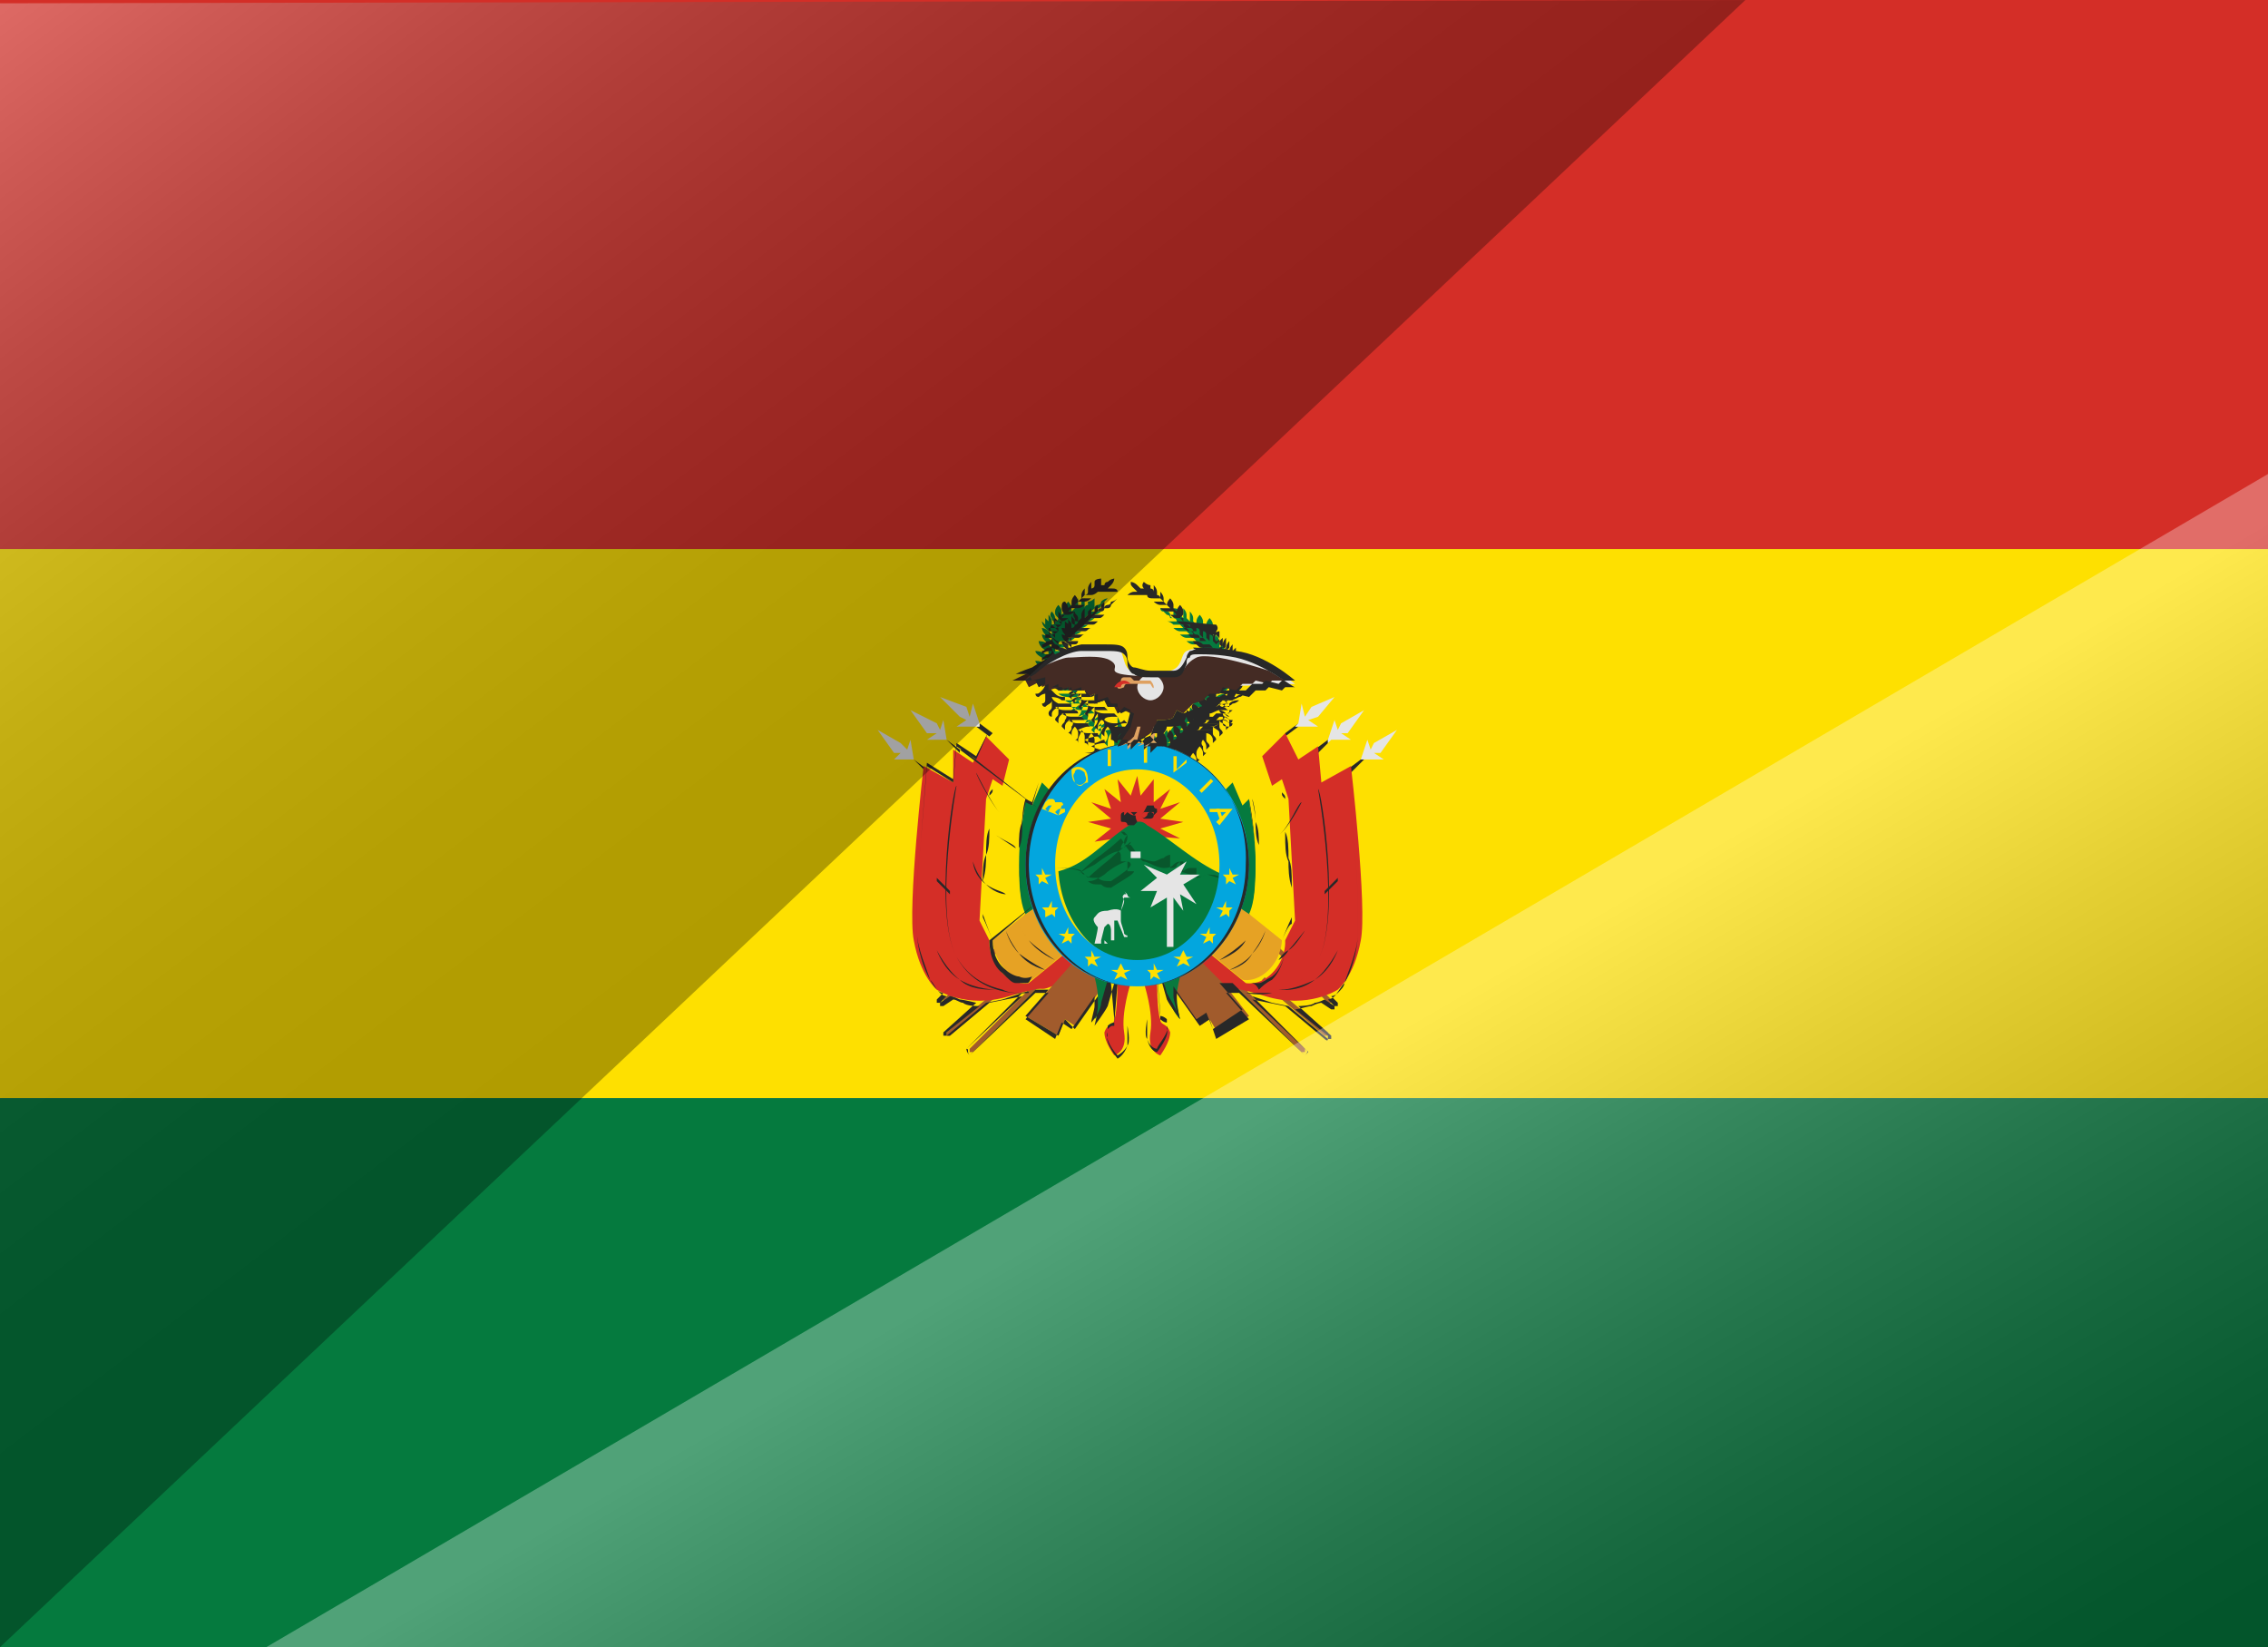 <svg xmlns="http://www.w3.org/2000/svg" xmlns:xlink="http://www.w3.org/1999/xlink" id="Layer_1" x="0px" y="0px" viewBox="0 0 69 50.1" style="enable-background:new 0 0 69 50.1;" xml:space="preserve"><rect x="0" y="0" width="69" height="50.1" fill="#808080" stroke="none"/><style type="text/css">	.st0{fill:#010101;}	.st1{fill:#D42E27;}	.st2{fill:#FEE000;}	.st3{fill:#057A3E;}	.st4{fill:#282828;}	.st5{fill:#E5E5E5;}	.st6{fill:#A15B2C;}	.st7{fill:#08572C;}	.st8{fill:#E6A224;}	.st9{fill:#08793E;}	.st10{fill:#03A6DE;}	.st11{fill:#442B24;}	.st12{fill:#DFA161;}	.st13{opacity:0.3;fill:url(#SVGID_1_);}	.st14{opacity:0.3;fill:url(#SVGID_00000056414503967618477140000015044557907252078486_);}</style><g>	<g>		<g>			<path class="st0" d="M22.3-10.5h1.6c0.3,0,0.6,0,0.8,0.1c0.2,0.1,0.5,0.2,0.6,0.3c0.2,0.1,0.3,0.3,0.4,0.5    c0.1,0.2,0.1,0.4,0.1,0.6c0,0.2,0,0.3-0.1,0.4c0,0.1-0.1,0.2-0.2,0.3c-0.1,0.1-0.2,0.2-0.2,0.3c-0.1,0.1-0.2,0.1-0.2,0.2    c0.4,0.1,0.7,0.2,0.9,0.5c0.2,0.2,0.3,0.5,0.3,0.9c0,0.2,0,0.5-0.1,0.6c-0.1,0.2-0.2,0.4-0.4,0.5c-0.2,0.1-0.4,0.2-0.7,0.3    c-0.3,0.1-0.6,0.1-0.9,0.1h-1.9V-10.5z M23.1-9.9v1.8h1.6c0,0,0.1-0.1,0.1-0.1c0,0,0.1-0.1,0.1-0.2C25-8.5,25-8.6,25-8.7    c0-0.1,0-0.2,0-0.3c0-0.3-0.1-0.5-0.3-0.7c-0.2-0.1-0.5-0.2-0.9-0.2H23.1z M23.1-7.5v2h1c0.2,0,0.4,0,0.6-0.1    c0.2,0,0.3-0.1,0.5-0.2c0.1-0.1,0.2-0.2,0.3-0.3c0.1-0.1,0.1-0.3,0.1-0.4c0-0.2,0-0.3-0.1-0.4c-0.1-0.1-0.1-0.2-0.2-0.3    c-0.1-0.1-0.2-0.2-0.4-0.2c-0.1,0-0.3-0.1-0.5-0.1H23.1z"></path>			<path class="st0" d="M27.3-7c0-0.3,0-0.6,0.1-0.9c0.1-0.3,0.2-0.5,0.4-0.7C28-8.7,28.2-8.9,28.5-9c0.2-0.1,0.5-0.1,0.8-0.1    c0.3,0,0.6,0,0.8,0.1c0.2,0.1,0.5,0.2,0.6,0.4c0.2,0.2,0.3,0.4,0.4,0.7c0.1,0.3,0.1,0.6,0.1,0.9c0,0.3,0,0.6-0.1,0.9    c-0.1,0.3-0.2,0.5-0.4,0.7c-0.2,0.2-0.4,0.3-0.6,0.4c-0.2,0.1-0.5,0.1-0.8,0.1c-0.3,0-0.6,0-0.8-0.1c-0.2-0.1-0.5-0.2-0.6-0.4    c-0.2-0.2-0.3-0.4-0.4-0.7C27.3-6.4,27.3-6.7,27.3-7z M28.1-7c0,0.3,0,0.5,0.1,0.7c0.1,0.2,0.1,0.4,0.2,0.5    c0.1,0.1,0.2,0.2,0.4,0.3c0.1,0.1,0.3,0.1,0.5,0.1s0.3,0,0.5-0.1c0.1-0.1,0.3-0.2,0.4-0.3c0.1-0.1,0.2-0.3,0.2-0.5    c0.1-0.2,0.1-0.4,0.1-0.7c0-0.3,0-0.5-0.1-0.7c-0.1-0.2-0.1-0.4-0.2-0.5c-0.1-0.1-0.2-0.2-0.4-0.3s-0.3-0.1-0.5-0.1    s-0.3,0-0.5,0.1c-0.1,0.1-0.3,0.2-0.4,0.3c-0.1,0.1-0.2,0.3-0.2,0.5C28.1-7.5,28.1-7.3,28.1-7z"></path>			<path class="st0" d="M32.5-10.7h0.8v5.8h-0.8V-10.7z"></path>			<path class="st0" d="M34.9-10.7h0.9v0.7h-0.9V-10.7z M34.9-9h0.8v4.1h-0.8V-9z"></path>			<path class="st0" d="M36.7-9h0.8l0.8,2.3l0.3,1.1L39-6.8L39.7-9h0.8L39-4.9h-0.7L36.7-9z"></path>			<path class="st0" d="M41.5-10.7h0.9v0.7h-0.9V-10.7z M41.5-9h0.8v4.1h-0.8V-9z"></path>			<path class="st0" d="M46.2-7.4L46.2-7.4c0-0.3,0-0.5-0.1-0.6c0-0.1-0.1-0.2-0.2-0.3c-0.1-0.1-0.2-0.1-0.3-0.2c-0.1,0-0.3,0-0.4,0    c-0.1,0-0.2,0-0.3,0c-0.1,0-0.2,0-0.3,0.1c-0.1,0-0.2,0.1-0.3,0.1c-0.1,0-0.2,0.1-0.2,0.1l-0.2-0.6c0.1-0.1,0.2-0.1,0.3-0.1    C44.4-9,44.5-9,44.6-9c0.1,0,0.3-0.1,0.4-0.1c0.1,0,0.3,0,0.4,0c0.3,0,0.5,0,0.7,0.1c0.2,0,0.4,0.1,0.5,0.3    c0.1,0.1,0.3,0.3,0.3,0.5C47-8.1,47-7.8,47-7.5v2.6h-0.6l-0.1-0.4c-0.1,0-0.1,0.1-0.2,0.2C46-5.2,45.9-5.1,45.8-5    c-0.1,0.1-0.3,0.1-0.4,0.1s-0.3,0.1-0.5,0.1c-0.2,0-0.4,0-0.6-0.1C44.1-5,44-5.1,43.9-5.2c-0.1-0.1-0.2-0.2-0.2-0.4    c-0.1-0.1-0.1-0.3-0.1-0.5c0-0.2,0-0.3,0.1-0.5c0.1-0.2,0.2-0.3,0.4-0.4s0.3-0.2,0.6-0.3c0.2-0.1,0.4-0.1,0.7-0.1H46.2z     M45.1-5.5c0.1,0,0.3,0,0.4,0c0.1,0,0.2-0.1,0.3-0.1c0.1,0,0.2-0.1,0.2-0.1c0.1,0,0.1-0.1,0.1-0.1v-1h-0.8c-0.2,0-0.4,0-0.5,0.1    c-0.1,0.1-0.2,0.1-0.3,0.2c-0.1,0.1-0.1,0.2-0.2,0.3c0,0.1,0,0.2,0,0.2c0,0.1,0,0.2,0.1,0.3c0,0.1,0.1,0.1,0.1,0.2    c0.1,0.1,0.1,0.1,0.2,0.1C44.9-5.5,45-5.5,45.1-5.5z"></path>		</g>		<g>			<g>				<g>					<g>						<rect x="0" y="0" class="st1" width="69.2" height="16.7"></rect>					</g>				</g>				<g>					<g>						<rect x="0" y="16.7" class="st2" width="69.2" height="16.7"></rect>					</g>				</g>				<g>					<g>						<rect x="0" y="33.4" class="st3" width="69.2" height="16.7"></rect>					</g>				</g>			</g>			<g>				<g>					<path class="st3" d="M34.2,22.4c0,0-0.1,0.1-0.1,0.3c0,0,0,0.1,0,0.1c-0.1,0-0.1-0.1-0.2-0.1c0-0.1,0-0.1,0-0.2      c0-0.1-0.1-0.2-0.1-0.2s-0.1,0.1-0.1,0.3c0,0,0,0.1,0,0.1c0,0-0.1-0.1-0.1-0.1c0,0,0.1-0.1,0.1-0.2c0-0.1-0.1-0.2-0.1-0.2      s-0.1,0.1-0.1,0.2c0,0,0,0.1,0,0.1c0,0-0.1-0.1-0.1-0.1c0,0,0.1-0.1,0.1-0.2c0-0.1,0-0.2,0-0.2s-0.1,0.1-0.2,0.2      c0,0,0,0.1,0,0.1c0,0-0.1-0.1-0.1-0.1c0,0,0.1-0.1,0.1-0.2c0-0.1,0-0.2,0-0.2s-0.1,0.1-0.2,0.2c0,0,0,0,0,0.1      c0,0-0.1-0.1-0.1-0.1c0,0,0.1-0.1,0.1-0.2c0-0.1,0-0.2,0-0.2s-0.1,0.1-0.2,0.2c0,0,0,0,0,0.1c0,0-0.1-0.1-0.1-0.1      c0,0,0.1-0.1,0.1-0.2c0.1-0.1,0-0.2,0-0.2s-0.2,0.1-0.2,0.2c0,0,0,0,0,0.1c0,0-0.1-0.1-0.1-0.1c0,0,0.1-0.1,0.2-0.1      c0.1-0.1,0-0.2,0-0.2s-0.2,0.1-0.2,0.1c0,0,0,0,0,0.1c0,0,0-0.1-0.1-0.1c0.1,0,0.1-0.1,0.2-0.1c0.1-0.1,0.1-0.2,0.1-0.2      s-0.2,0-0.2,0.1c0,0,0,0,0,0.1c0,0,0-0.1-0.1-0.1c0.1,0,0.1-0.1,0.2-0.1c0.1-0.1,0.1-0.2,0.1-0.2s-0.2,0-0.2,0.1c0,0,0,0,0,0.1      c0,0,0-0.1,0-0.1c0.1,0,0.1-0.1,0.2-0.1c0.1-0.1,0.1-0.1,0.1-0.1s-0.2,0-0.2,0.1c0,0,0,0-0.1,0.1c0,0,0-0.1,0-0.1      c0.1,0,0.1,0,0.2-0.1c0.1-0.1,0.1-0.1,0.1-0.1s-0.2,0-0.3,0.1c0,0,0,0-0.1,0c0,0,0-0.1,0-0.1c0.1,0,0.1,0,0.2-0.1      c0.1-0.1,0.1-0.1,0.1-0.1s-0.2,0-0.3,0.1c0,0,0,0-0.1,0c0,0,0-0.1,0-0.1c0.1,0,0.1,0,0.2-0.1c0.1-0.1,0.1-0.1,0.1-0.1      s-0.1,0-0.3,0c0,0,0,0-0.1,0c0,0,0-0.1,0-0.1c0.1,0,0.1,0,0.2-0.1c0.1,0,0.1-0.1,0.1-0.1s-0.1,0-0.3,0c0,0,0,0-0.1,0      c0,0,0-0.1,0-0.1c0.1,0,0.1,0,0.2,0c0.1,0,0.1-0.1,0.1-0.1s-0.1,0-0.3,0c0,0,0,0-0.1,0c0,0,0-0.1,0-0.1c0,0,0.1,0,0.2,0      c0.1,0,0.2-0.1,0.2-0.1s-0.1,0-0.2,0c0,0-0.1,0-0.1,0c0,0,0-0.1,0.1-0.1c0,0,0.1,0,0.2,0c0.1,0,0.2-0.1,0.2-0.1s-0.1,0-0.2,0      c0,0-0.1,0-0.1,0c0,0,0-0.1,0.1-0.1c0,0,0.1,0,0.2,0c0.1,0,0.2-0.1,0.2-0.1s-0.1,0-0.2,0c0,0-0.1,0-0.1,0c0,0,0.1-0.1,0.1-0.1      c0,0,0.1,0,0.2,0c0.1,0,0.2-0.1,0.2-0.1s-0.1,0-0.2,0c0,0-0.1,0-0.1,0c0,0,0.1-0.1,0.1-0.1c0,0,0.1,0,0.2,0      c0.1,0,0.2-0.1,0.2-0.1s-0.1,0-0.2,0c0,0-0.1,0-0.1,0c0,0,0.1-0.1,0.1-0.1c0,0,0.1,0,0.2,0c0.1,0,0.2-0.1,0.2-0.1s-0.1,0-0.2,0      c0,0-0.1,0-0.1,0c0,0,0.1-0.1,0.1-0.1c0,0,0.1,0,0.2,0c0.1,0,0.2,0,0.2,0s-0.1,0-0.2,0c0,0-0.1,0-0.1,0c0,0,0.1,0,0.1-0.1      c0,0,0.1,0,0.2,0c0.1,0,0.2,0,0.2,0s-0.1,0-0.2,0c-0.1,0-0.1,0-0.2,0c0,0,0.1-0.1,0.1-0.1c0.1-0.1,0.1-0.1,0.1-0.1      s-0.1,0-0.2,0.1c0,0.1-0.1,0.1-0.1,0.1c0,0-0.1,0-0.1,0.1c0,0,0,0,0-0.1c0-0.1,0-0.2,0-0.2s-0.1,0.1-0.2,0.1c0,0.1,0,0.1,0,0.1      c0,0-0.1,0-0.1,0.1c0,0,0,0,0-0.1c0-0.1,0-0.2,0-0.2s-0.1,0.1-0.1,0.1c0,0.1,0,0.1,0,0.1c0,0-0.1,0.1-0.1,0.1c0,0,0,0,0-0.1      c0-0.1,0-0.2,0-0.2s-0.1,0.1-0.1,0.2c0,0.1,0,0.1,0,0.1c0,0-0.1,0.1-0.1,0.1c0,0,0,0,0-0.1c0-0.1-0.1-0.2-0.1-0.2      s-0.1,0.1-0.1,0.2c0,0.1,0,0.1,0,0.1c0,0-0.1,0.1-0.1,0.1c0,0,0,0,0-0.1c0-0.1-0.1-0.2-0.1-0.2s-0.1,0.1-0.1,0.2      c0,0.1,0,0.1,0.1,0.2c0,0,0,0.1-0.1,0.1c0,0,0,0,0-0.1c0-0.1-0.1-0.2-0.1-0.2s-0.1,0.1,0,0.2c0,0.1,0.1,0.1,0.1,0.1      c0,0,0,0.1-0.1,0.1c0,0,0,0,0-0.1c0-0.1-0.1-0.2-0.1-0.2s0,0.1,0,0.2c0,0.1,0.1,0.1,0.1,0.1c0,0,0,0.1,0,0.1c0,0,0,0,0-0.1      c-0.1-0.1-0.2-0.2-0.2-0.2s0,0.1,0,0.2c0,0.1,0.1,0.1,0.1,0.1c0,0,0,0.1,0,0.1c0,0,0,0,0-0.1c-0.1-0.1-0.2-0.2-0.2-0.2      s0,0.1,0.1,0.2c0.1,0.1,0.1,0.1,0.2,0.1c0,0,0,0.1,0,0.1c0,0,0,0-0.1-0.1c-0.1-0.1-0.2-0.1-0.2-0.1s0,0.1,0.1,0.2      c0.1,0.1,0.1,0.1,0.2,0.1c0,0,0,0.1,0,0.1c0,0,0,0-0.1-0.1c-0.1-0.1-0.2-0.1-0.2-0.1s0,0.1,0.1,0.2c0.1,0.1,0.2,0.1,0.2,0.1      c0,0,0,0.1,0,0.1c0,0,0,0-0.1-0.1c-0.1-0.1-0.3-0.1-0.3-0.1s0,0.1,0.1,0.2c0.1,0.1,0.2,0.1,0.2,0.1c0,0,0,0.1,0,0.1      c0,0,0,0-0.1,0c-0.1-0.1-0.3-0.1-0.3-0.1s0,0.1,0.2,0.2c0.1,0.1,0.2,0.1,0.2,0.1c0,0,0,0.1,0,0.1c0,0-0.1,0-0.1,0      c-0.1-0.1-0.3-0.1-0.3-0.1s0,0.1,0.2,0.2c0.1,0,0.2,0.1,0.3,0.1c0,0,0,0.1,0.1,0.1c0,0-0.1,0-0.1,0c-0.1-0.1-0.3-0.1-0.3-0.1      s0.1,0.1,0.2,0.2c0.1,0,0.2,0.1,0.3,0.1c0,0,0,0.1,0.1,0.1c0,0-0.1,0-0.1,0c-0.2,0-0.3-0.1-0.3-0.1s0.1,0.1,0.2,0.1      c0.1,0,0.2,0,0.3,0c0,0,0.1,0.1,0.1,0.1c0,0-0.1,0-0.1,0c-0.2,0-0.3,0-0.3,0s0.1,0.1,0.2,0.1c0.1,0,0.2,0,0.3,0      c0,0,0.1,0.1,0.1,0.1c0,0-0.1,0-0.1,0c-0.2,0-0.4,0-0.4,0s0.1,0.1,0.3,0.1c0.1,0,0.2,0,0.3,0c0,0,0.1,0.1,0.1,0.1      c0,0-0.1,0-0.1,0c-0.2,0-0.4,0-0.4,0s0.1,0.1,0.3,0.1c0.1,0,0.2,0,0.3,0c0,0,0.1,0.1,0.1,0.1c0,0-0.1,0-0.1,0      c-0.2,0-0.4,0-0.4,0s0.1,0.1,0.3,0.1c0.1,0,0.2,0,0.3,0c0,0,0.1,0.1,0.1,0.1c0,0-0.1,0-0.1,0c-0.2,0-0.4,0.1-0.4,0.1      s0.1,0.1,0.3,0.1c0.1,0,0.2,0,0.3-0.1c0,0,0.1,0.1,0.1,0.1c0,0-0.1,0-0.1,0c-0.2,0-0.4,0.1-0.4,0.1s0.1,0.1,0.3,0.1      c0.1,0,0.2,0,0.3-0.1c0.1,0,0.1,0.1,0.2,0.1c0,0-0.1,0-0.1,0c-0.2,0-0.3,0.1-0.3,0.1s0.1,0.1,0.3,0c0.2,0,0.3-0.1,0.3-0.1      c0,0,0-0.2,0-0.3C34.3,22.4,34.2,22.4,34.2,22.4z"></path>					<path class="st3" d="M37.3,20.8c0.1-0.1,0.2-0.2,0.2-0.2s-0.2,0-0.3,0.1c0,0-0.1,0-0.1,0c0,0,0-0.1,0-0.1      c0.1,0,0.1-0.1,0.2-0.1c0.1-0.1,0.1-0.2,0.1-0.2s-0.2,0-0.3,0.1c0,0,0,0-0.1,0.1c0,0,0-0.1,0-0.1c0.1,0,0.1-0.1,0.2-0.1      c0.1-0.1,0.1-0.2,0.1-0.2s-0.1,0.1-0.2,0.1c0,0,0,0-0.1,0.1c0,0,0-0.1,0-0.1c0.1,0,0.1-0.1,0.2-0.1c0.1-0.1,0.1-0.2,0.1-0.2      s-0.1,0.1-0.2,0.1c0,0,0,0-0.1,0.1c0,0,0-0.1,0-0.1c0,0,0.1-0.1,0.2-0.1c0.1-0.1,0.1-0.2,0.1-0.2s-0.1,0.1-0.2,0.2      c0,0,0,0,0,0.1c0,0,0-0.1,0-0.1c0,0,0.1-0.1,0.1-0.1c0.1-0.1,0-0.2,0-0.2s-0.1,0.1-0.2,0.2c0,0,0,0,0,0.1c0,0,0-0.1,0-0.1      c0,0,0.1-0.1,0.1-0.1c0-0.1,0-0.2,0-0.2S37,19.2,37,19.3c0,0,0,0,0,0.1c0,0,0-0.1-0.1-0.1c0,0,0.1-0.1,0.1-0.1      c0-0.1,0-0.2,0-0.2s-0.1,0.1-0.1,0.2c0,0,0,0,0,0.1c0,0,0-0.1-0.1-0.1c0,0,0.1-0.1,0.1-0.2c0-0.1-0.1-0.2-0.1-0.2      s-0.1,0.1-0.1,0.2c0,0,0,0,0,0.1c0,0-0.1-0.1-0.1-0.1c0,0,0-0.1,0-0.1c0-0.1-0.1-0.2-0.1-0.2s-0.1,0.1-0.1,0.2c0,0,0,0,0,0.1      c0,0-0.1-0.1-0.1-0.1c0,0,0-0.1,0-0.1c0-0.1-0.1-0.2-0.1-0.2s0,0.1,0,0.2c0,0,0,0,0,0.1c0,0-0.1-0.1-0.1-0.1c0,0,0-0.1,0-0.1      c0-0.1-0.1-0.2-0.1-0.2s0,0.1,0,0.2c0,0,0,0,0,0.1c0,0-0.1-0.1-0.1-0.1c0,0,0-0.1,0-0.1c0-0.1-0.2-0.1-0.2-0.1s0,0.1,0,0.2      c0,0,0,0,0,0.1c0,0-0.1,0-0.1-0.1c0,0,0-0.1-0.1-0.1c-0.1-0.1-0.2-0.1-0.2-0.1s0,0.1,0.1,0.1c0,0,0.1,0.1,0.1,0.1      c0,0-0.1,0-0.2,0c-0.1,0-0.2,0-0.2,0s0.1,0,0.2,0c0.1,0,0.2,0,0.2,0c0,0,0.1,0,0.1,0.1c0,0-0.1,0-0.1,0c-0.1,0-0.2,0-0.2,0      s0.1,0,0.2,0c0.1,0,0.2,0,0.2,0c0,0,0.1,0,0.1,0.1c0,0-0.1,0-0.1,0c-0.1,0-0.2,0-0.2,0s0.1,0,0.2,0.1c0.1,0,0.2,0,0.2,0      c0,0,0.1,0.1,0.1,0.1c0,0-0.1,0-0.1,0c-0.1,0-0.2,0-0.2,0s0.1,0.1,0.2,0.1c0.1,0,0.2,0,0.2,0c0,0,0.1,0.1,0.1,0.1      c0,0,0,0-0.1,0c-0.1,0-0.2,0-0.2,0s0.1,0.1,0.2,0.1c0.1,0,0.2,0,0.2,0c0,0,0.1,0.1,0.1,0.1c0,0,0,0-0.1,0c-0.1,0-0.2,0-0.2,0      s0.1,0.1,0.2,0.1c0.1,0,0.2,0,0.2,0c0,0,0,0.1,0.1,0.1c0,0,0,0-0.1,0c-0.1,0-0.2,0-0.2,0s0.1,0.1,0.2,0.1c0.1,0,0.2,0,0.2,0      c0,0,0,0.1,0.1,0.1c0,0,0,0-0.1,0c-0.1,0-0.2,0-0.2,0s0,0.1,0.2,0.1c0.1,0,0.2,0,0.2,0c0,0,0,0.1,0,0.1c0,0,0,0-0.1,0      c-0.1,0-0.3,0-0.3,0s0,0.1,0.1,0.1c0.1,0,0.2,0,0.2,0c0,0,0,0.1,0,0.1c0,0,0,0-0.1,0c-0.1,0-0.3,0-0.3,0s0,0.1,0.1,0.1      c0.1,0,0.2,0.1,0.2,0.1c0,0,0,0.1,0,0.1c0,0,0,0-0.1,0c-0.1-0.1-0.3,0-0.3,0s0,0.1,0.1,0.1c0.1,0,0.1,0.1,0.2,0.1      c0,0,0,0.1,0,0.1c0,0,0,0-0.1,0c-0.1-0.1-0.3-0.1-0.3-0.1s0,0.1,0.1,0.1c0.1,0,0.1,0.1,0.2,0.1c0,0,0,0.1,0,0.1c0,0,0,0-0.1,0      c-0.1-0.1-0.3-0.1-0.3-0.1s0,0.1,0.1,0.1c0.1,0,0.1,0.1,0.2,0.1c0,0,0,0.1,0,0.1c0,0,0,0-0.1-0.1c-0.1-0.1-0.2-0.1-0.2-0.1      s0,0.1,0.1,0.1c0.1,0,0.1,0.1,0.2,0.1c0,0,0,0.1,0,0.1c0,0,0,0,0-0.1c-0.1-0.1-0.2-0.1-0.2-0.1s0,0.1,0.1,0.2      c0.1,0.1,0.1,0.1,0.2,0.1c0,0,0,0.1-0.1,0.1c0,0,0,0,0-0.1C36.7,21,36.5,21,36.5,21s0,0.1,0.1,0.2c0.1,0.1,0.1,0.1,0.2,0.1      c0,0,0,0.1-0.1,0.1c0,0,0,0,0-0.1c-0.1-0.1-0.2-0.1-0.2-0.1s0,0.1,0,0.2c0,0.1,0.1,0.1,0.2,0.1c0,0-0.1,0.1-0.1,0.1      c0,0,0,0,0-0.1c-0.1-0.1-0.2-0.2-0.2-0.2s0,0.1,0,0.2c0,0.1,0.1,0.1,0.1,0.2c0,0-0.1,0.1-0.1,0.1c0,0,0,0,0-0.1      c-0.1-0.1-0.2-0.2-0.2-0.2s0,0.1,0,0.2c0,0.1,0.1,0.1,0.1,0.2c0,0-0.1,0.1-0.1,0.1c0,0,0,0,0-0.1c0-0.1-0.2-0.2-0.2-0.2      s-0.1,0.1,0,0.2c0,0.1,0.1,0.1,0.1,0.2c0,0-0.1,0.1-0.1,0.1c0,0,0,0,0-0.1c0-0.1-0.2-0.2-0.2-0.2s-0.1,0.1,0,0.2      c0,0.1,0,0.2,0.1,0.2c0,0-0.1,0.1-0.1,0.1c0,0,0-0.1,0-0.1c0-0.1-0.1-0.2-0.1-0.2s-0.1,0.1-0.1,0.2c0,0.1,0,0.2,0.1,0.2      c0,0-0.1,0.1-0.1,0.1c0,0,0-0.1,0-0.1c0-0.1-0.1-0.3-0.1-0.3s-0.1,0.1-0.1,0.2c0,0.1,0,0.2,0,0.2c-0.1,0-0.1,0.1-0.2,0.1      c0,0,0-0.1,0-0.1c0-0.1-0.1-0.3-0.1-0.3s-0.1,0.1-0.1,0.2c0,0.1,0,0.2,0,0.3c0,0,0.1,0.1,0.3,0.1c0.2,0,0.3,0,0.3,0      s-0.2-0.1-0.3-0.1c0,0-0.1,0-0.1,0c0.1,0,0.1-0.1,0.2-0.1c0.1,0,0.2,0.1,0.3,0.1c0.2,0,0.3-0.1,0.3-0.1s-0.2-0.1-0.4-0.1      c0,0-0.1,0-0.1,0c0.1,0,0.1-0.1,0.1-0.1c0.1,0,0.2,0.1,0.3,0.1c0.2,0,0.3-0.1,0.3-0.1s-0.2-0.1-0.4-0.1c0,0-0.1,0-0.1,0      c0,0,0.1-0.1,0.1-0.1c0.1,0,0.2,0,0.3,0c0.2,0,0.3-0.1,0.3-0.1s-0.2-0.1-0.4,0c0,0-0.1,0-0.1,0c0,0,0.1-0.1,0.1-0.1      c0.1,0,0.2,0,0.3,0c0.2,0,0.3-0.1,0.3-0.1s-0.2,0-0.4,0c0,0-0.1,0-0.1,0c0,0,0.1-0.1,0.1-0.1c0.1,0,0.2,0,0.3,0      c0.2,0,0.3-0.1,0.3-0.1s-0.2,0-0.4,0c0,0-0.1,0-0.1,0c0,0,0.1-0.1,0.1-0.1c0.1,0,0.2,0,0.3,0c0.2,0,0.2-0.1,0.2-0.1      s-0.2,0-0.3,0c0,0-0.1,0-0.1,0c0,0,0.1-0.1,0.1-0.1c0.1,0,0.2,0,0.3,0c0.2-0.1,0.2-0.1,0.2-0.1s-0.2,0-0.3,0.1c0,0-0.1,0-0.1,0      c0,0,0-0.1,0.1-0.1c0.1,0,0.2,0,0.3-0.1c0.1-0.1,0.2-0.2,0.2-0.2s-0.2,0-0.3,0.1c0,0-0.1,0-0.1,0c0,0,0-0.1,0.1-0.1      c0.1,0,0.2,0,0.3-0.1c0.1-0.1,0.2-0.2,0.2-0.2s-0.2,0-0.3,0.1c0,0-0.1,0-0.1,0c0,0,0-0.1,0-0.1C37.1,20.9,37.2,20.8,37.3,20.8z      "></path>				</g>				<g>					<g>						<g>							<path class="st4" d="M33.8,23L33.8,23c-0.1,0-0.2,0-0.2-0.1l0,0c0,0,0.2-0.1,0.3-0.1c0,0,0.1,0,0.1,0c0,0-0.1,0-0.1-0.1        c-0.1,0-0.2,0.1-0.3,0.1c0,0,0,0-0.1,0c-0.1,0-0.3-0.1-0.3-0.1v0l0,0c0,0,0.2-0.1,0.4-0.1c0,0,0.1,0,0.1,0c0,0-0.1,0-0.1-0.1        c-0.1,0-0.2,0.1-0.3,0.1c0,0,0,0,0,0c-0.2,0-0.3-0.1-0.3-0.1v0l0,0c0,0,0.2-0.1,0.4-0.1c0,0,0.1,0,0.1,0c0,0-0.1,0-0.1-0.1        c-0.1,0-0.2,0-0.3,0c0,0,0,0,0,0c-0.2,0-0.3-0.1-0.3-0.1c0,0,0.2-0.1,0.3-0.1c0,0,0,0,0,0c0,0,0.1,0,0.1,0c0,0-0.1,0-0.1-0.1        c-0.1,0-0.2,0-0.3,0c-0.2,0-0.3-0.1-0.3-0.1v0l0,0c0,0,0.1,0,0.3,0c0,0,0.1,0,0.1,0c0,0,0,0,0.1,0c0,0-0.1-0.1-0.1-0.1        c-0.1,0-0.2,0-0.3,0c-0.2,0-0.3-0.1-0.3-0.1c0,0,0,0,0.1,0c0,0,0.1,0,0.1,0c0.1,0,0.1,0,0.2,0c0,0,0.1,0,0.1,0        c0,0,0-0.1-0.1-0.1c0,0,0,0-0.1,0c-0.1,0-0.2,0-0.2,0c-0.2,0-0.3-0.1-0.3-0.1c0,0,0,0,0.1,0c0.1,0,0.2,0,0.3,0c0,0,0,0,0.1,0        c0,0,0-0.1-0.1-0.1c-0.1,0-0.2,0-0.3,0c-0.2-0.1-0.2-0.2-0.2-0.2l0,0l0,0h0c0,0,0.2,0,0.3,0.1c0,0,0,0,0.1,0c0,0,0-0.1,0-0.1        c-0.1,0-0.2,0-0.3-0.1c-0.1-0.1-0.2-0.2-0.2-0.2l0,0h0c0,0,0.2,0,0.3,0.1c0,0,0,0,0.1,0c0,0,0-0.1,0-0.1        c-0.1,0-0.2,0-0.3-0.1c-0.1-0.1-0.2-0.2-0.2-0.2l0,0h0c0,0,0.2,0,0.3,0.1c0,0,0,0,0.1,0c0,0,0-0.1,0-0.1        c-0.1,0-0.2,0-0.2-0.1c-0.1-0.1-0.2-0.2-0.2-0.2l0,0h0c0,0,0.2,0,0.3,0.1c0,0,0,0,0.1,0c0,0,0-0.1,0-0.1        c-0.1,0-0.2-0.1-0.2-0.1c-0.1-0.1-0.1-0.2-0.1-0.2l0,0h0c0,0,0.2,0,0.3,0.1c0,0,0,0,0.1,0c0,0,0-0.1,0-0.1        c-0.1,0-0.1-0.1-0.2-0.1c-0.1-0.1-0.1-0.2-0.1-0.2l0,0h0c0,0,0.2,0.1,0.3,0.1c0,0,0,0,0,0c0,0,0-0.1,0-0.1        c-0.1,0-0.1-0.1-0.2-0.1c-0.1-0.1-0.1-0.2-0.1-0.2l0,0h0c0,0,0.1,0.1,0.2,0.2c0,0,0,0,0,0c0,0,0-0.1,0-0.1        c-0.1,0-0.1-0.1-0.2-0.1c-0.1-0.1-0.1-0.2-0.1-0.2l0,0h0c0,0,0.1,0.1,0.2,0.2c0,0,0,0,0,0c0,0,0-0.1,0-0.1        c0,0-0.1-0.1-0.1-0.1c-0.1-0.1,0-0.2,0-0.2l0,0h0c0,0,0.1,0.1,0.2,0.2c0,0,0,0,0,0c0,0,0-0.1,0-0.1c0,0-0.1-0.1-0.1-0.1        c-0.1-0.1,0-0.2,0-0.2l0,0h0c0,0,0.1,0.1,0.2,0.2c0,0,0,0,0,0c0,0,0-0.1,0-0.1c0,0-0.1-0.1-0.1-0.1c0-0.1,0-0.2,0-0.2l0,0h0        c0,0,0.1,0.1,0.1,0.2c0,0,0,0,0,0c0,0,0,0,0.1-0.1c0,0-0.1-0.1-0.1-0.2c0-0.1,0-0.2,0.1-0.2l0,0l0,0c0,0,0.1,0.1,0.1,0.2        c0,0,0,0,0,0c0,0,0,0,0.1-0.1c0,0,0-0.1,0-0.1c0-0.1,0.1-0.2,0.1-0.2c0,0,0,0,0,0c0,0,0.1,0.1,0.1,0.2c0,0,0,0,0,0        c0,0,0,0,0.1-0.1c0,0,0-0.1,0-0.1c0-0.1,0.1-0.2,0.1-0.2h0l0,0c0,0,0,0.1,0,0.2c0,0,0,0,0,0c0,0,0.1,0,0.1-0.1        c0,0,0-0.1,0-0.1c0-0.1,0.1-0.2,0.1-0.2l0,0c0,0,0,0.1,0,0.2c0,0,0,0,0,0c0,0,0.1,0,0.1-0.1c0,0,0-0.1,0-0.1        c0-0.1,0.2-0.1,0.2-0.1h0l0,0c0,0,0,0.1,0,0.2l0,0c0,0,0.1,0,0.1,0c0,0,0-0.1,0.1-0.1c0.1-0.1,0.2-0.1,0.2-0.1h0l0,0        c0,0,0,0.1-0.1,0.2c0,0,0,0-0.1,0.1c0,0,0.1,0,0.1,0c0.1,0,0.2,0,0.2,0.1l0,0h0c0,0-0.1,0-0.2,0c-0.1,0-0.2,0-0.2,0        c0,0-0.1,0-0.1,0c0,0,0,0,0,0l0,0c0.1,0,0.2,0,0.2,0l0,0c0,0-0.1,0-0.2,0c-0.1,0-0.2,0-0.2,0c0,0-0.1,0-0.1,0c0,0,0,0,0,0        c0.1,0,0.2,0,0.2,0l0,0l0,0c0,0-0.1,0.1-0.2,0.1c-0.1,0-0.2,0-0.2,0c0,0,0,0-0.1,0.1c0,0,0,0,0,0c0,0,0,0,0.1,0        c0.1,0,0.2,0,0.2,0l0,0l0,0c0,0-0.1,0.1-0.2,0.1c-0.1,0-0.2,0-0.2,0c0,0,0,0-0.1,0.1c0,0,0,0,0,0c0,0,0,0,0.1,0        c0.1,0,0.2,0,0.2,0l0,0l0,0c0,0-0.1,0.1-0.2,0.1c-0.1,0-0.2,0-0.2,0c0,0,0,0-0.1,0.1c0,0,0,0,0,0c0,0,0.1,0,0.1,0        c0.1,0,0.1,0,0.1,0l0,0l0,0c0,0-0.1,0.1-0.2,0.1c-0.1,0-0.2,0-0.2,0c0,0,0,0,0,0.1c0,0,0,0,0,0c0,0,0.1,0,0.1,0        c0.1,0,0.1,0,0.1,0h0l0,0c0,0-0.1,0.1-0.2,0.1c-0.1,0-0.2,0-0.2,0c0,0,0,0,0,0.1c0,0,0,0,0,0c0,0,0.1,0,0.1,0        c0,0,0.1,0,0.1,0h0l0,0c0,0-0.1,0.1-0.2,0.1c-0.1,0-0.2,0-0.2,0c0,0,0,0,0,0.1c0,0,0,0,0,0c0.1,0,0.1,0,0.2,0        c0,0,0.1,0,0.1,0h0l0,0c0,0-0.1,0.1-0.2,0.1c-0.1,0-0.1,0-0.2,0c0,0,0,0.1,0,0.1c0,0,0,0,0,0c0.1,0,0.2,0,0.2,0c0,0,0,0,0,0        l0,0l0,0c0,0,0,0.1-0.1,0.1c-0.1,0-0.1,0.1-0.2,0.1c0,0,0,0.1,0,0.1c0,0,0,0,0,0c0.1,0,0.2-0.1,0.3-0.1l0,0l0,0        c0,0,0,0.1-0.1,0.1c-0.1,0-0.1,0.1-0.2,0.1c0,0,0,0.1,0,0.1c0,0,0,0,0,0c0.1-0.1,0.2-0.1,0.3-0.1l0,0l0,0c0,0,0,0.1-0.1,0.1        c-0.1,0-0.1,0.1-0.2,0.1c0,0,0,0.1,0,0.1c0,0,0,0,0,0c0.1-0.1,0.2-0.1,0.3-0.1l0,0l0,0c0,0,0,0.1-0.1,0.1        c-0.1,0-0.1,0.1-0.2,0.1c0,0,0,0.1,0,0.1c0,0,0,0,0,0c0.1-0.1,0.2-0.1,0.3-0.1l0,0l0,0c0,0,0,0.1-0.1,0.2        c-0.1,0-0.1,0.1-0.2,0.1c0,0,0,0.1,0,0.1c0,0,0,0,0,0c0.1-0.1,0.2-0.1,0.2-0.1l0,0l0,0c0,0,0,0.1-0.1,0.2        c-0.1,0.1-0.1,0.1-0.2,0.1c0,0,0,0.1,0,0.1c0,0,0,0,0,0c0.1-0.1,0.2-0.1,0.2-0.1l0,0l0,0c0,0,0,0.1-0.1,0.2        c-0.1,0.1-0.1,0.1-0.2,0.1c0,0,0,0.1,0.1,0.1c0,0,0,0,0,0c0.1-0.1,0.2-0.1,0.2-0.1l0,0l0,0c0,0,0,0.1,0,0.2        c0,0.1-0.1,0.1-0.1,0.1c0,0,0,0.1,0.1,0.1c0,0,0,0,0,0c0.1-0.1,0.2-0.1,0.2-0.2l0,0l0,0c0,0,0,0.1,0,0.2        c0,0.1-0.1,0.1-0.1,0.2c0,0,0,0.1,0.1,0.1c0,0,0,0,0-0.1c0-0.1,0.2-0.2,0.2-0.2l0,0l0,0c0,0,0,0.1,0,0.2        c0,0.1-0.1,0.1-0.1,0.2c0,0,0.1,0.1,0.1,0.1c0,0,0,0,0-0.1c0-0.1,0.1-0.2,0.2-0.2v0l0,0c0,0,0.1,0.1,0,0.2        c0,0.1-0.1,0.1-0.1,0.2c0,0,0.1,0.1,0.1,0.1c0,0,0,0,0-0.1c0-0.1,0.1-0.2,0.2-0.2l0,0l0,0c0,0,0.1,0.1,0,0.2        c0,0.1,0,0.1-0.1,0.2c0,0,0.1,0,0.1,0.1c0,0,0,0,0-0.1c0-0.1,0.1-0.2,0.1-0.2l0,0l0,0c0,0,0.1,0.1,0.1,0.2        c0,0.1,0,0.2-0.1,0.2c0,0,0.1,0,0.1,0.1c0,0,0,0,0-0.1c0-0.1,0.1-0.2,0.1-0.3l0,0l0,0c0,0,0.1,0.1,0.1,0.2c0,0.1,0,0.2,0,0.2        c0,0,0.1,0,0.1,0.1c0,0,0,0,0-0.1c0-0.1,0-0.2,0.1-0.3l0,0l0,0c0,0,0.1,0.1,0.1,0.2c0,0.1,0,0.2,0,0.3c0,0.1-0.2,0.1-0.3,0.1        C33.9,23,33.9,23,33.8,23z M33.6,22.9c0,0,0.1,0,0.2,0l0,0c0,0,0.1,0,0.1,0c0.2,0,0.3-0.1,0.3-0.1l0,0l0,0c0,0,0-0.1,0-0.3        c0-0.1-0.1-0.2-0.1-0.2c0,0-0.1,0.1-0.1,0.2c0,0,0,0.1,0,0.1l0,0l0,0c-0.1,0-0.1-0.1-0.2-0.1l0,0l0,0c0,0,0-0.1,0-0.2        c0-0.1-0.1-0.2-0.1-0.2c0,0-0.1,0.1-0.1,0.2c0,0,0,0.1,0,0.1l0,0l0,0c0,0-0.1-0.1-0.1-0.1l0,0l0,0c0,0,0-0.1,0.1-0.2        c0-0.1,0-0.2-0.1-0.2c0,0-0.1,0.1-0.1,0.2c0,0,0,0.1,0,0.1l0,0l0,0c0,0-0.1-0.1-0.1-0.1l0,0l0,0c0,0,0.1-0.1,0.1-0.2        c0-0.1,0-0.1,0-0.2c0,0-0.1,0.1-0.1,0.2c0,0,0,0,0,0.1v0l0,0c0,0-0.1-0.1-0.1-0.1l0,0l0,0c0,0,0.1-0.1,0.1-0.2        c0-0.1,0-0.1,0-0.2c0,0-0.1,0.1-0.2,0.2c0,0,0,0,0,0.1l0,0l0,0c0,0-0.1-0.1-0.1-0.1l0,0l0,0c0,0,0.1-0.1,0.1-0.2        c0-0.1,0-0.1,0-0.2c0,0-0.1,0.1-0.2,0.2c0,0,0,0,0,0.1l0,0l0,0c0,0-0.1-0.1-0.1-0.1l0,0l0,0c0,0,0.1-0.1,0.1-0.2        c0-0.1,0-0.1,0-0.2c0,0-0.1,0.1-0.2,0.2c0,0,0,0,0,0.1l0,0l0,0c0,0-0.1-0.1-0.1-0.1l0,0l0,0c0,0,0.1-0.1,0.2-0.1        c0-0.1,0-0.1,0-0.1c-0.1,0-0.2,0.1-0.2,0.1c0,0,0,0,0,0.1l0,0l0,0c0,0,0-0.1-0.1-0.1l0,0l0,0c0,0,0.1-0.1,0.2-0.1        c0.1-0.1,0.1-0.1,0.1-0.1c0,0-0.2,0.1-0.2,0.1c0,0,0,0,0,0.1l0,0l0,0c0,0,0-0.1-0.1-0.1l0,0l0,0c0,0,0.1-0.1,0.2-0.1        c0.1-0.1,0.1-0.1,0.1-0.1c0,0-0.2,0-0.2,0.1c0,0,0,0,0,0.1l0,0l0,0c0,0,0-0.1,0-0.1l0,0l0,0c0.1,0,0.1-0.1,0.2-0.1        c0.1-0.1,0.1-0.1,0.1-0.1c0,0-0.2,0-0.2,0.1c0,0,0,0-0.1,0l0,0l0,0c0,0,0-0.1,0-0.1l0,0l0,0c0.1,0,0.1,0,0.2-0.1        c0.1,0,0.1-0.1,0.1-0.1c0,0-0.2,0-0.2,0.1c0,0,0,0-0.1,0l0,0l0,0c0,0,0-0.1,0-0.1l0,0l0,0c0.1,0,0.1,0,0.2-0.1        c0.1,0,0.1-0.1,0.1-0.1c0,0-0.2,0-0.2,0.1c0,0,0,0-0.1,0l0,0l0,0c0,0,0-0.1,0-0.1v0l0,0c0.1,0,0.1,0,0.2-0.1        c0.1,0,0.1-0.1,0.1-0.1c-0.1,0-0.2,0-0.2,0c0,0,0,0-0.1,0l0,0l0,0c0,0,0-0.1,0-0.1l0,0h0c0.1,0,0.1,0,0.2-0.1        c0.1,0,0.1-0.1,0.1-0.1c0,0,0,0,0,0c0,0-0.1,0-0.2,0c0,0,0,0-0.1,0l0,0l0,0c0,0,0-0.1,0-0.1l0,0h0c0,0,0.1,0,0.2,0        c0.1,0,0.1-0.1,0.1-0.1c0,0,0,0-0.1,0c0,0-0.1,0-0.2,0c0,0,0,0-0.1,0l0,0l0,0c0,0,0-0.1,0-0.1l0,0l0,0c0,0,0.1,0,0.2,0        c0.1,0,0.1-0.1,0.1-0.1c0,0,0,0-0.1,0c-0.1,0-0.1,0-0.1,0c0,0,0,0-0.1,0l0,0l0,0c0,0,0-0.1,0.1-0.1l0,0l0,0c0,0,0.1,0,0.2,0        c0.1,0,0.1-0.1,0.2-0.1c0,0-0.1,0-0.1,0c0,0-0.1,0-0.1,0c0,0,0,0-0.1,0l0,0l0,0c0,0,0-0.1,0.1-0.1l0,0l0,0c0,0,0.1,0,0.2,0        c0.1,0,0.1-0.1,0.2-0.1c0,0-0.1,0-0.1,0c0,0-0.1,0-0.1,0c0,0,0,0-0.1,0l0,0l0,0c0,0,0.1-0.1,0.1-0.1l0,0l0,0c0,0,0.1,0,0.2,0        c0.1,0,0.1,0,0.2-0.1c0,0-0.1,0-0.1,0c0,0,0,0-0.1,0c0,0-0.1,0-0.1,0l0,0l0,0c0,0,0.1-0.1,0.1-0.1l0,0l0,0c0,0,0.1,0,0.2,0        c0.1,0,0.1,0,0.2-0.1c0,0-0.1,0-0.1,0c0,0,0,0-0.1,0c0,0-0.1,0-0.1,0l0,0c0,0,0.1-0.1,0.1-0.1l0,0l0,0c0,0,0.1,0,0.2,0        c0.1,0,0.1,0,0.2,0c0,0-0.1,0-0.2,0c0,0-0.1,0-0.1,0l0,0c0,0,0.1,0,0.1-0.1l0,0l0,0c0,0,0.1,0,0.2,0c0.1,0,0.2,0,0.2,0        c0,0-0.1,0-0.2,0c0,0-0.1,0-0.1,0l0,0c0,0,0.1,0,0.1-0.1l0,0l0,0c0,0,0.1,0,0.2,0c0.1,0,0.2,0,0.2,0c0,0-0.1,0-0.2,0        c-0.1,0-0.1,0-0.2,0l0,0l0,0c0,0,0.1-0.1,0.1-0.1c0,0,0.1-0.1,0.1-0.1c0,0-0.1,0.1-0.2,0.1c0,0.1-0.1,0.1-0.1,0.1l0,0l0,0        c0,0-0.1,0-0.1,0.1l0,0c0,0,0,0,0-0.1c0-0.1,0-0.1,0-0.1c0,0-0.1,0.1-0.1,0.1c0,0.1,0,0.1,0,0.1l0,0l0,0c0,0-0.1,0-0.1,0.1        l0,0l0,0c0,0,0,0,0-0.1c0-0.1,0-0.1,0-0.1c0,0-0.1,0.1-0.1,0.1c0,0.1,0,0.1,0,0.1l0,0l0,0c0,0-0.1,0.1-0.1,0.1l0,0l0,0        c0,0,0,0,0-0.1c0-0.1,0-0.1,0-0.1c0,0-0.1,0.1-0.1,0.1c0,0.1,0,0.1,0,0.1l0,0l0,0c0,0-0.1,0.1-0.1,0.1l0,0l0,0c0,0,0,0,0-0.1        c0-0.1,0-0.1,0-0.2c0,0-0.1,0.1-0.1,0.2c0,0.1,0,0.1,0,0.1l0,0l0,0c0,0-0.1,0.1-0.1,0.1l0,0l0,0c0,0,0,0,0-0.1        c0-0.1-0.1-0.1-0.1-0.2c0,0-0.1,0.1,0,0.2c0,0.1,0,0.1,0.1,0.1l0,0l0,0c0,0,0,0.1-0.1,0.1l0,0l0,0c0,0,0,0,0-0.1        c0-0.1-0.1-0.1-0.1-0.2c0,0,0,0.1,0,0.2c0,0.1,0.1,0.1,0.1,0.1l0,0l0,0c0,0,0,0.1-0.1,0.1l0,0l0,0c0,0,0,0,0-0.1        c0-0.1-0.1-0.1-0.1-0.2c0,0,0,0.1,0,0.2c0,0.1,0.1,0.1,0.1,0.1l0,0l0,0c0,0,0,0.1,0,0.1l0,0l0,0c0,0,0,0,0-0.1        c0-0.1-0.1-0.1-0.2-0.2c0,0,0,0.1,0,0.2c0,0.1,0.1,0.1,0.1,0.1l0,0l0,0c0,0,0,0.1,0,0.1l0,0l0,0c0,0,0,0,0-0.1        c-0.1-0.1-0.1-0.1-0.2-0.1c0,0,0,0.1,0.1,0.2c0,0.1,0.1,0.1,0.2,0.1l0,0l0,0c0,0,0,0.1,0,0.1l0,0l0,0c0,0,0,0-0.1-0.1        c-0.1-0.1-0.2-0.1-0.2-0.1c0,0,0,0.1,0.1,0.2c0.1,0.1,0.1,0.1,0.2,0.1l0,0l0,0c0,0,0,0.1,0,0.1l0,0l0,0c0,0,0,0-0.1-0.1        c-0.1-0.1-0.2-0.1-0.2-0.1c0,0,0,0.1,0.1,0.2c0.1,0.1,0.2,0.1,0.2,0.1l0,0l0,0c0,0,0,0.1,0,0.1l0,0l0,0c0,0,0,0-0.1-0.1        c-0.1-0.1-0.2-0.1-0.3-0.1c0,0,0,0.1,0.1,0.2c0.1,0.1,0.2,0.1,0.2,0.1l0,0l0,0c0,0,0,0.1,0,0.1l0,0l0,0c0,0-0.1,0-0.1,0        c-0.1-0.1-0.2-0.1-0.3-0.1c0,0,0.1,0.1,0.1,0.2c0.1,0.1,0.2,0.1,0.2,0.1l0,0l0,0c0,0,0,0.1,0,0.1l0,0l0,0c0,0-0.1,0-0.1,0        c-0.1-0.1-0.2-0.1-0.3-0.1c0,0,0.1,0.1,0.2,0.1c0.1,0.1,0.2,0.1,0.3,0.1h0l0,0c0,0,0,0.1,0.1,0.1l0,0l0,0c0,0-0.1,0-0.1,0        c-0.1,0-0.2-0.1-0.3-0.1c0,0,0.1,0.1,0.2,0.1c0.1,0,0.2,0.1,0.3,0.1h0l0,0c0,0,0,0.1,0.1,0.1l0,0l0,0c0,0-0.1,0-0.1,0        c-0.1,0-0.3,0-0.3,0c0,0,0.1,0.1,0.2,0.1c0.1,0,0.2,0,0.3,0c0,0,0,0,0,0l0,0l0,0c0,0,0.1,0.1,0.1,0.1l0,0l0,0        c0,0-0.1,0-0.1,0c-0.1,0-0.2,0-0.3,0c0,0,0,0,0,0c0,0,0.1,0.1,0.2,0.1c0.1,0,0.2,0,0.2,0c0,0,0,0,0.1,0l0,0l0,0        c0,0,0.1,0.1,0.1,0.1l0,0l0,0c0,0-0.1,0-0.1,0c-0.1,0-0.1,0-0.2,0c-0.1,0-0.1,0-0.1,0c0,0,0.1,0.1,0.2,0.1c0.1,0,0.1,0,0.2,0        c0,0,0.1,0,0.1,0l0,0l0,0c0,0,0.1,0.1,0.1,0.1l0,0l0,0c0,0-0.1,0-0.1,0c0,0-0.1,0-0.1,0c-0.1,0-0.2,0-0.2,0        c0,0,0.1,0.1,0.3,0.1c0.1,0,0.2,0,0.3,0l0,0l0,0c0,0,0.1,0.1,0.1,0.1l0,0l0,0c0,0-0.1,0-0.1,0c-0.1,0-0.3,0-0.3,0        c0,0,0.1,0.1,0.3,0.1c0.1,0,0.2,0,0.3,0l0,0l0,0c0,0,0.1,0.1,0.1,0.1l0,0l0,0c0,0-0.1,0-0.1,0c-0.1,0-0.3,0-0.3,0.1        c0,0,0.1,0.1,0.3,0.1c0.1,0,0.2,0,0.3-0.1l0,0l0,0c0,0,0.1,0.1,0.1,0.1l0,0l0,0c0,0-0.1,0-0.1,0c-0.1,0-0.3,0.1-0.3,0.1        c0,0,0.1,0,0.2,0c0,0,0,0,0.1,0c0.1,0,0.2,0,0.3-0.1l0,0l0,0c0.1,0,0.1,0.1,0.2,0.1l0,0l0,0c0,0-0.1,0-0.1,0        C33.8,22.9,33.7,22.9,33.6,22.9z"></path>						</g>						<g>							<path class="st4" d="M35.4,23c0,0-0.1,0-0.1,0c-0.2,0-0.3-0.1-0.3-0.1c0,0,0-0.2,0-0.3c0-0.1,0.1-0.2,0.1-0.2l0,0l0,0        c0,0,0.1,0.2,0.1,0.3c0,0,0,0,0,0.1c0,0,0.1,0,0.1-0.1c0-0.1,0-0.1,0-0.2c0-0.1,0.1-0.2,0.1-0.2l0,0l0,0c0,0,0.1,0.1,0.1,0.3        c0,0,0,0,0,0.1c0,0,0.1,0,0.1-0.1c0,0,0-0.1-0.1-0.2c0-0.1,0.1-0.2,0.1-0.2l0,0l0,0c0,0,0.1,0.1,0.1,0.2c0,0,0,0,0,0.1        c0,0,0.1,0,0.1-0.1c0,0-0.1-0.1-0.1-0.2c0-0.1,0-0.2,0-0.2l0,0l0,0c0,0,0.1,0.1,0.2,0.2c0,0,0,0,0,0.1c0,0,0.1,0,0.1-0.1        c0,0-0.1-0.1-0.1-0.2c0-0.1,0-0.2,0-0.2l0,0l0,0c0,0,0.1,0.1,0.2,0.2c0,0,0,0,0,0.1c0,0,0.1-0.1,0.1-0.1c0,0-0.1-0.1-0.1-0.2        c0-0.1,0-0.2,0-0.2l0,0l0,0c0,0,0.2,0.1,0.2,0.2c0,0,0,0,0,0.1c0,0,0-0.1,0.1-0.1c0,0-0.1-0.1-0.1-0.2c-0.1-0.1,0-0.2,0-0.2        l0,0l0,0c0,0,0.2,0.1,0.2,0.2c0,0,0,0,0,0c0,0,0-0.1,0.1-0.1c0,0-0.1-0.1-0.1-0.1c-0.1-0.1,0-0.2,0-0.2l0,0l0,0        c0.1,0,0.2,0.1,0.2,0.1c0,0,0,0,0,0c0,0,0-0.1,0.1-0.1c0,0-0.1-0.1-0.2-0.1c-0.1-0.1-0.1-0.2-0.1-0.2l0,0l0,0        c0,0,0.2,0.1,0.2,0.1c0,0,0,0,0,0c0,0,0-0.1,0-0.1c-0.1,0-0.1-0.1-0.2-0.1c-0.1-0.1-0.1-0.2-0.1-0.2l0,0l0,0        c0,0,0.2,0,0.2,0.1c0,0,0,0,0,0c0,0,0-0.1,0-0.1c-0.1,0-0.1-0.1-0.2-0.1c-0.1-0.1-0.1-0.1-0.1-0.2l0,0l0,0c0,0,0.2,0,0.3,0.1        c0,0,0,0,0,0c0,0,0-0.1,0-0.1c-0.1,0-0.1,0-0.2-0.1c-0.1-0.1-0.1-0.1-0.1-0.1l0,0l0,0c0,0,0.2,0,0.3,0.1c0,0,0,0,0,0        c0,0,0-0.1,0-0.1c-0.1,0-0.1,0-0.2-0.1c-0.1-0.1-0.1-0.1-0.1-0.1l0,0l0,0c0,0,0.2,0,0.3,0.1c0,0,0,0,0,0c0,0,0-0.1,0-0.1        c-0.1,0-0.1,0-0.2-0.1c-0.1-0.1-0.1-0.1-0.1-0.1l0,0l0,0c0.1,0,0.2,0,0.3,0.1c0,0,0,0,0,0c0,0,0-0.1,0-0.1        c-0.1,0-0.1,0-0.2-0.1c-0.1,0-0.1-0.1-0.1-0.1l0,0l0,0c0,0,0,0,0,0c0,0,0.1,0,0.2,0c0,0,0,0,0,0c0,0,0-0.1,0-0.1        c-0.1,0-0.1,0-0.2,0c-0.1,0-0.1-0.1-0.2-0.1l0,0h0c0,0,0,0,0.1,0c0,0,0.1,0,0.2,0c0,0,0,0,0,0c0,0,0-0.1,0-0.1h0        c-0.1,0-0.1,0-0.2,0c-0.1,0-0.2-0.1-0.2-0.1l0,0l0,0c0,0,0.1,0,0.1,0c0.1,0,0.1,0,0.1,0c0,0,0,0,0,0c0,0,0,0,0-0.1        c0,0-0.1,0-0.2,0c-0.1,0-0.2-0.1-0.2-0.1l0,0l0,0c0,0,0.1,0,0.1,0c0,0,0.1,0,0.1,0c0,0,0,0,0,0c0,0,0,0,0-0.1        c0,0-0.1,0-0.2,0c-0.1,0-0.2-0.1-0.2-0.1l0,0c0,0,0.1,0,0.1,0c0,0,0.1,0,0.1,0c0,0,0,0,0,0c0,0,0,0-0.1-0.1c0,0-0.1,0-0.2,0        c-0.1,0-0.2-0.1-0.2-0.1l0,0l0,0c0,0,0.1,0,0.2,0c0,0,0,0,0.1,0c0,0,0,0,0,0c0,0,0,0-0.1-0.1c0,0-0.1,0-0.2,0        c-0.1,0-0.2-0.1-0.2-0.1v0c0,0,0.1,0,0.2,0c0,0,0,0,0.1,0c0,0,0,0,0,0c0,0,0,0-0.1-0.1c0,0-0.1,0-0.2,0c-0.1,0-0.2,0-0.2-0.1        v0c0,0,0.1,0,0.2,0c0,0,0,0,0,0c0,0-0.1,0-0.1,0c0,0-0.1,0-0.2,0c-0.1,0-0.2,0-0.2,0v0c0,0,0.1,0,0.2,0l0,0c0,0,0,0,0,0        c0,0-0.1,0-0.1,0c0,0-0.1,0-0.2,0c-0.1,0-0.2,0-0.2,0h0l0,0c0,0,0.1-0.1,0.2-0.1c0,0,0.1,0,0.1,0c0,0,0,0-0.1-0.1        c-0.1-0.1-0.1-0.1-0.1-0.2l0,0h0c0,0,0.1,0,0.2,0.1c0,0,0.1,0.1,0.1,0.1c0,0,0.1,0,0.1,0c0,0,0,0,0,0c-0.1-0.1,0-0.2,0-0.2        l0,0h0c0,0,0.1,0.1,0.2,0.1c0,0.1,0,0.1,0,0.1c0,0,0.1,0,0.1,0.1c0,0,0,0,0,0c0-0.1,0-0.2,0-0.2l0,0l0,0c0,0,0.1,0.1,0.1,0.2        c0,0.1,0,0.1,0,0.1c0,0,0.1,0,0.1,0.1c0,0,0,0,0,0c0-0.1,0-0.2,0-0.2l0,0h0l0,0c0,0,0.1,0.1,0.1,0.2c0,0.1,0,0.1,0,0.1        c0,0,0,0,0.1,0.1c0,0,0,0,0,0c0-0.1,0.1-0.2,0.1-0.2c0,0,0,0,0,0c0,0,0.1,0.1,0.1,0.2c0,0.1,0,0.1,0,0.1c0,0,0,0,0.1,0.1        c0,0,0,0,0,0c0-0.1,0.1-0.2,0.1-0.2h0l0,0c0,0,0.1,0.1,0.1,0.2c0,0.1,0,0.1-0.1,0.2c0,0,0,0,0.1,0.1c0,0,0,0,0,0        C36.9,19,37,19,37,19h0l0,0c0,0,0.1,0.1,0,0.2c0,0.1-0.1,0.1-0.1,0.1c0,0,0,0.1,0,0.1c0,0,0,0,0,0c0-0.1,0.1-0.2,0.2-0.2h0        l0,0c0,0,0,0.1,0,0.2c0,0.1-0.1,0.1-0.1,0.1c0,0,0,0.1,0,0.1c0,0,0,0,0,0c0.1-0.1,0.2-0.2,0.2-0.2h0l0,0c0,0,0,0.1,0,0.2        c0,0.1-0.1,0.1-0.1,0.1c0,0,0,0.1,0,0.1c0,0,0,0,0,0c0.1-0.1,0.2-0.2,0.2-0.2h0l0,0c0,0,0,0.1-0.1,0.2c0,0.1-0.1,0.1-0.2,0.1        c0,0,0,0.1,0,0.1c0,0,0,0,0,0c0.1-0.1,0.2-0.1,0.2-0.1h0l0,0c0,0,0,0.1-0.1,0.2c-0.1,0.1-0.1,0.1-0.2,0.1c0,0,0,0.1,0,0.1        c0,0,0,0,0,0c0.1-0.1,0.3-0.1,0.3-0.1h0l0,0c0,0,0,0.1-0.1,0.2c-0.1,0.1-0.1,0.1-0.2,0.1c0,0,0,0.1,0,0.1c0,0,0,0,0.1,0        c0.1-0.1,0.3-0.1,0.3-0.1h0l0,0c0,0,0,0.1-0.1,0.2c-0.1,0.1-0.2,0.1-0.2,0.1c0,0,0,0.1,0,0.1c0,0,0,0,0.1,0        c0.1-0.1,0.3-0.1,0.3-0.1h0l0,0c0,0,0,0.1-0.2,0.2c-0.1,0-0.2,0.1-0.2,0.1c0,0,0,0.1,0,0.1c0,0,0,0,0.1,0        c0.1-0.1,0.3-0.1,0.3-0.1h0l0,0c0,0,0,0.1-0.2,0.2c-0.1,0-0.2,0.1-0.3,0.1c0,0,0,0.1,0,0.1c0,0,0,0,0.1,0        c0.1-0.1,0.3-0.1,0.3-0.1h0l0,0c0,0-0.1,0.1-0.2,0.2c-0.1,0-0.2,0.1-0.3,0.1c0,0,0,0.1,0,0.1c0,0,0,0,0.1,0        c0.2,0,0.3-0.1,0.3-0.1h0l0,0c0,0-0.1,0.1-0.2,0.2c-0.1,0-0.2,0-0.3,0c0,0,0,0,0,0c0,0,0,0.1-0.1,0.1c0,0,0,0,0.1,0        c0.1,0,0.2,0,0.3,0c0.1,0,0.1,0,0.1,0c0,0-0.1,0.1-0.3,0.1c-0.1,0-0.2,0-0.2,0c0,0,0,0-0.1,0c0,0,0,0.1-0.1,0.1        c0,0,0,0,0.1,0c0.1,0,0.1,0,0.2,0c0,0,0.1,0,0.1,0c0.1,0,0.1,0,0.1,0c0,0-0.1,0.1-0.3,0.1c-0.1,0-0.1,0-0.2,0        c0,0-0.1,0-0.1,0c0,0-0.1,0.1-0.1,0.1c0,0,0.1,0,0.1,0c0,0,0.1,0,0.1,0c0.1,0,0.3,0,0.3,0l0,0v0c0,0-0.1,0.1-0.3,0.1        c-0.1,0-0.2,0-0.3,0c0,0-0.1,0.1-0.1,0.1c0,0,0.1,0,0.1,0c0,0,0,0,0,0c0.1,0,0.3,0,0.3,0.1c0,0-0.1,0.1-0.3,0.1c0,0,0,0,0,0        c-0.1,0-0.2,0-0.3,0c0,0-0.1,0-0.1,0.1c0,0,0.1,0,0.1,0c0.2,0,0.4,0.1,0.4,0.1l0,0l0,0c0,0-0.1,0.1-0.3,0.1c0,0,0,0,0,0        c-0.1,0-0.2,0-0.3-0.1c0,0-0.1,0-0.1,0.1c0,0,0.1,0,0.1,0c0.2,0,0.4,0.1,0.4,0.1v0l0,0c0,0-0.1,0.1-0.3,0.1c0,0,0,0-0.1,0        c-0.1,0-0.2,0-0.3-0.1c0,0-0.1,0-0.1,0.1c0,0,0.1,0,0.1,0c0.2,0,0.3,0.1,0.3,0.1l0,0l0,0C35.6,23,35.5,23,35.4,23z         M35.1,22.4c0,0-0.1,0.1-0.1,0.2c0,0.1,0,0.2,0,0.3l0,0l0,0c0,0,0.1,0.1,0.3,0.1c0,0,0.1,0,0.1,0c0.1,0,0.2,0,0.2,0        c0,0-0.2-0.1-0.3-0.1c0,0-0.1,0-0.1,0l0,0l0,0c0.1,0,0.1-0.1,0.2-0.1l0,0l0,0c0,0,0.1,0.1,0.3,0.1c0,0,0,0,0.1,0        c0.1,0,0.2,0,0.2,0c-0.1,0-0.2-0.1-0.3-0.1c0,0-0.1,0-0.1,0l0,0l0,0c0,0,0.1-0.1,0.1-0.1l0,0l0,0c0.1,0,0.2,0.1,0.3,0.1        c0.1,0,0.2,0,0.3-0.1c-0.1,0-0.2-0.1-0.3-0.1c0,0-0.1,0-0.1,0l0,0l0,0c0,0,0.1-0.1,0.1-0.1l0,0l0,0c0.1,0,0.2,0,0.3,0        c0.1,0,0.2-0.1,0.3-0.1c-0.1,0-0.2,0-0.3,0c0,0-0.1,0-0.1,0l0,0l0,0c0,0,0.1-0.1,0.1-0.1l0,0l0,0c0.1,0,0.2,0,0.3,0        c0.1,0,0.2-0.1,0.3-0.1c0,0-0.1,0-0.2,0c0,0-0.1,0-0.1,0c0,0-0.1,0-0.1,0l0,0l0,0c0,0,0.1-0.1,0.1-0.1l0,0l0,0        c0,0,0.1,0,0.1,0c0.1,0,0.1,0,0.2,0c0.1,0,0.2-0.1,0.2-0.1c0,0-0.1,0-0.1,0c-0.1,0-0.1,0-0.2,0c0,0-0.1,0-0.1,0l0,0l0,0        c0,0,0.1-0.1,0.1-0.1l0,0l0,0c0,0,0,0,0.1,0c0.1,0,0.2,0,0.2,0c0.1,0,0.2-0.1,0.2-0.1c0,0,0,0,0,0c-0.1,0-0.2,0-0.3,0        c0,0-0.1,0-0.1,0l0,0l0,0c0,0,0.1-0.1,0.1-0.1l0,0l0,0c0,0,0,0,0,0c0.1,0,0.2,0,0.3,0c0.1,0,0.2-0.1,0.2-0.1        c-0.1,0-0.2,0-0.3,0c0,0-0.1,0-0.1,0l0,0l0,0c0,0,0-0.1,0.1-0.1l0,0h0c0.1,0,0.2,0,0.3-0.1c0.1,0,0.2-0.1,0.2-0.1        c-0.1,0-0.2,0-0.3,0.1c0,0-0.1,0-0.1,0l0,0l0,0c0,0,0-0.1,0.1-0.1l0,0h0c0.1,0,0.1,0,0.3-0.1c0.1,0,0.1-0.1,0.2-0.1        c0,0-0.2,0-0.3,0.1c0,0-0.1,0-0.1,0l0,0l0,0c0,0,0-0.1,0-0.1l0,0l0,0c0.1,0,0.1,0,0.2-0.1c0.1-0.1,0.1-0.1,0.1-0.2        c0,0-0.2,0-0.3,0.1c0,0-0.1,0-0.1,0l0,0l0,0c0,0,0-0.1,0-0.1l0,0l0,0c0.1,0,0.1,0,0.2-0.1c0.1-0.1,0.1-0.1,0.1-0.2        c0,0-0.2,0.1-0.2,0.1c0,0,0,0-0.1,0.1l0,0l0,0c0,0,0-0.1,0-0.1l0,0l0,0c0,0,0.1-0.1,0.2-0.1c0.1-0.1,0.1-0.1,0.1-0.2        c0,0-0.1,0.1-0.2,0.1c0,0,0,0-0.1,0.1l0,0v0c0,0,0-0.1,0-0.1l0,0l0,0c0.1,0,0.1-0.1,0.2-0.1c0.1-0.1,0.1-0.1,0.1-0.2        c0,0-0.1,0.1-0.2,0.1c0,0,0,0-0.1,0.1l0,0l0,0c0,0,0-0.1,0-0.1l0,0l0,0c0.1,0,0.1-0.1,0.2-0.1c0.1-0.1,0.1-0.1,0.1-0.2        c0,0-0.1,0.1-0.2,0.1c0,0,0,0,0,0.1l0,0l0,0c0,0,0-0.1,0-0.1l0,0l0,0c0,0,0.1-0.1,0.1-0.1c0-0.1,0-0.1,0-0.2        c0,0-0.1,0.1-0.2,0.2c0,0,0,0,0,0.1l0,0l0,0c0,0,0-0.1,0-0.1l0,0l0,0c0,0,0.1-0.1,0.1-0.1c0-0.1,0-0.1,0-0.2        c0,0-0.1,0.1-0.1,0.2c0,0,0,0,0,0.1l0,0l0,0c0,0,0-0.1-0.1-0.1l0,0l0,0c0,0,0.1-0.1,0.1-0.1c0-0.1,0-0.1,0-0.2        c0,0-0.1,0.1-0.1,0.2c0,0,0,0,0,0.1l0,0l0,0c0,0,0-0.1-0.1-0.1l0,0l0,0c0,0,0.1-0.1,0.1-0.1c0-0.1,0-0.1,0-0.2        c0,0-0.1,0.1-0.1,0.2c0,0,0,0,0,0.1l0,0l0,0c0,0-0.1-0.1-0.1-0.1l0,0l0,0c0,0,0-0.1,0-0.1c0-0.1,0-0.1-0.1-0.2        c0,0-0.1,0.1,0,0.2c0,0,0,0,0,0.1l0,0l0,0c0,0-0.1-0.1-0.1-0.1l0,0l0,0c0,0,0-0.1,0-0.1c0-0.1-0.1-0.1-0.1-0.1        c0,0,0,0.1,0,0.1c0,0,0,0,0,0.1l0,0l0,0c0,0-0.1-0.1-0.1-0.1l0,0l0,0c0,0,0-0.1,0-0.1c0-0.1-0.1-0.1-0.1-0.1c0,0,0,0.1,0,0.1        c0,0,0,0,0,0.1l0,0l0,0c0,0-0.1-0.1-0.1-0.1l0,0l0,0c0,0,0-0.1,0-0.1c0-0.1-0.1-0.1-0.1-0.1c0,0,0,0.1,0,0.1c0,0,0,0,0,0.1        l0,0c0,0-0.1,0-0.1-0.1l0,0l0,0c0,0,0-0.1-0.1-0.1c0-0.1-0.1-0.1-0.2-0.1c0,0,0,0.1,0.1,0.1c0,0,0.1,0.1,0.1,0.1l0,0l0,0        c0,0-0.1,0-0.2,0c-0.1,0-0.1,0-0.2,0c0,0,0.1,0,0.2,0c0.1,0,0.2,0,0.2,0l0,0l0,0c0,0,0.1,0,0.1,0.1l0,0c0,0-0.1,0-0.1,0h0        c-0.1,0-0.1,0-0.2,0c0,0,0.1,0,0.2,0c0.1,0,0.2,0,0.2,0l0,0l0,0c0,0,0.1,0,0.1,0.1l0,0c0,0,0,0-0.1,0c-0.1,0-0.2,0-0.2,0        c0,0,0.1,0,0.2,0c0.1,0,0.2,0,0.2,0l0,0l0,0c0,0,0.1,0.1,0.1,0.1l0,0c0,0-0.1,0-0.1,0c0,0,0,0-0.1,0c-0.1,0-0.1,0-0.1,0        c0,0,0.1,0,0.2,0.1c0.1,0,0.2,0,0.2,0l0,0l0,0c0,0,0.1,0.1,0.1,0.1l0,0l0,0c0,0,0,0-0.1,0c0,0,0,0-0.1,0c-0.1,0-0.1,0-0.1,0        c0,0,0.1,0,0.2,0.1c0.1,0,0.2,0,0.2,0l0,0l0,0c0,0,0.1,0.1,0.1,0.1l0,0l0,0c0,0-0.1,0-0.1,0c0,0-0.1,0-0.1,0        c-0.1,0-0.1,0-0.1,0c0,0,0.1,0.1,0.2,0.1c0.1,0,0.2,0,0.2,0l0,0l0,0c0,0,0,0.1,0.1,0.1l0,0l0,0c0,0,0,0-0.1,0        c0,0-0.1,0-0.1,0c0,0-0.1,0-0.1,0c0,0,0.1,0.1,0.2,0.1c0.1,0,0.2,0,0.2,0l0,0l0,0c0,0,0,0.1,0.1,0.1l0,0l0,0c0,0,0,0-0.1,0        c0,0-0.1,0-0.1,0c0,0-0.1,0-0.1,0c0,0,0.1,0.1,0.1,0.1c0.1,0,0.2,0,0.2,0l0,0l0,0c0,0,0,0.1,0,0.1l0,0l0,0c0,0,0,0-0.1,0        c-0.1,0-0.1,0-0.2,0c0,0,0,0-0.1,0c0,0,0.1,0.1,0.1,0.1c0.1,0,0.2,0,0.2,0h0l0,0c0,0,0,0.1,0,0.1l0,0l0,0c0,0,0,0-0.1,0        c-0.1,0-0.2,0-0.2,0c0,0,0.1,0.1,0.1,0.1c0.1,0,0.1,0.1,0.2,0.1h0l0,0c0,0,0,0.1,0,0.1l0,0l0,0c0,0,0,0-0.1,0        c-0.1,0-0.2,0-0.2,0c0,0,0,0.1,0.1,0.1c0.1,0,0.1,0.1,0.2,0.1l0,0l0,0c0,0,0,0.1,0,0.1l0,0l0,0c0,0,0,0-0.1,0        c-0.1,0-0.2-0.1-0.2-0.1c0,0,0,0.1,0.1,0.1c0.1,0,0.1,0.1,0.2,0.1l0,0l0,0c0,0,0,0.1,0,0.1l0,0l0,0c0,0,0,0-0.1,0        c-0.1-0.1-0.2-0.1-0.2-0.1c0,0,0,0.1,0.1,0.1c0.1,0,0.1,0.1,0.2,0.1l0,0l0,0c0,0,0,0.1,0,0.1l0,0l0,0c0,0,0,0-0.1,0        c-0.1-0.1-0.2-0.1-0.2-0.1c0,0,0,0.1,0.1,0.1c0.1,0,0.1,0.1,0.2,0.1l0,0l0,0c0,0,0,0.1,0,0.1l0,0l0,0c0,0,0,0,0-0.1        c-0.1-0.1-0.2-0.1-0.2-0.1c0,0,0,0.1,0.1,0.1c0.1,0.1,0.1,0.1,0.2,0.1l0,0l0,0c0,0,0,0.1-0.1,0.1l0,0l0,0c0,0,0,0,0-0.1        c-0.1-0.1-0.2-0.1-0.2-0.1c0,0,0,0.1,0.1,0.1c0.1,0.1,0.1,0.1,0.2,0.1l0,0l0,0c0,0,0,0.1-0.1,0.1l0,0l0,0c0,0,0,0,0-0.1        c-0.1-0.1-0.2-0.1-0.2-0.1c0,0,0,0.1,0,0.1c0,0.1,0.1,0.1,0.2,0.1l0,0l0,0c0,0-0.1,0.1-0.1,0.1l0,0l0,0c0,0,0,0,0-0.1        c0-0.1-0.2-0.1-0.2-0.2c0,0,0,0.1,0,0.2c0,0.1,0.1,0.1,0.1,0.2l0,0l0,0c0,0-0.1,0.1-0.1,0.1l0,0l0,0c0,0,0,0,0-0.1        c0-0.1-0.1-0.1-0.2-0.2c0,0,0,0.1,0,0.2c0,0.1,0.1,0.1,0.1,0.2l0,0l0,0c0,0-0.1,0.1-0.1,0.1l0,0l0,0c0,0,0,0,0-0.1        c0-0.1-0.1-0.2-0.2-0.2c0,0,0,0.1,0,0.2c0,0.1,0.1,0.1,0.1,0.2l0,0l0,0c0,0-0.1,0.1-0.1,0.1l0,0l0,0c0,0,0,0,0-0.1        c0-0.1-0.1-0.2-0.1-0.2c0,0-0.1,0.1,0,0.2c0,0.1,0,0.2,0.1,0.2l0,0l0,0c0,0-0.1,0.1-0.1,0.1l0,0l0,0c0,0,0-0.1,0-0.1        c0-0.1-0.1-0.2-0.1-0.2c0,0-0.1,0.1-0.1,0.2c0,0.1,0,0.2,0.1,0.2l0,0l0,0c0,0-0.1,0.1-0.1,0.1l0,0l0,0c0,0,0-0.1,0-0.1        c0-0.1-0.1-0.2-0.1-0.2c0,0-0.1,0.1-0.1,0.2c0,0.1,0,0.2,0,0.2l0,0l0,0c0,0-0.1,0.1-0.2,0.1l0,0l0,0c0,0,0-0.1,0-0.1        C35.1,22.5,35.1,22.4,35.1,22.4z"></path>						</g>					</g>				</g>				<g>					<g>						<polygon class="st4" points="28.9,22.6 28.8,22.5 29.2,22.9 29.2,22.8 28.8,22.5       "></polygon>						<polygon class="st5" points="28.8,22.5 28.7,21.9 28.6,22.2 28.5,22 27.7,21.6 28.2,22.3 28.5,22.3 28.2,22.5 28.8,22.5        28.9,22.6       "></polygon>					</g>					<path class="st6" d="M30.8,29.8c0,0,0,0.1,0,0.1l-1.9,1.6c0,0-0.1,0-0.1,0l0,0c0,0,0-0.1,0-0.1l1.9-1.6      C30.7,29.7,30.8,29.7,30.8,29.8L30.8,29.8z"></path>					<path class="st6" d="M31.7,29.8c0,0,0,0.1,0,0.1L29.6,32c0,0-0.1,0-0.1,0l0,0c0,0,0-0.1,0-0.1l2.1-2.1      C31.6,29.8,31.7,29.8,31.7,29.8L31.7,29.8z"></path>					<path class="st6" d="M30.9,28.3c0,0,0,0.1,0,0.1l-2.1,2.1c0,0-0.1,0-0.1,0l0,0c0,0,0-0.1,0-0.1l2.1-2.1      C30.8,28.3,30.9,28.3,30.9,28.3L30.9,28.3z"></path>					<path class="st7" d="M32.4,28.9L32.4,28.9L32.4,28.9z"></path>					<g>						<polygon class="st4" points="29.8,22.1 29.7,22.1 30.1,22.4 30.2,22.3 29.8,22       "></polygon>						<polygon class="st5" points="29.8,22 29.6,21.4 29.5,21.8 29.4,21.5 28.6,21.2 29.2,21.8 29.4,21.9 29.1,22.1 29.7,22.1        29.8,22.1       "></polygon>					</g>					<g>						<polygon class="st4" points="27.9,23.1 27.8,23.1 28.2,23.5 28.2,23.4 27.8,23.1       "></polygon>						<polygon class="st5" points="27.8,23.1 27.7,22.5 27.6,22.8 27.4,22.6 26.7,22.2 27.2,22.9 27.4,22.9 27.2,23.1 27.8,23.1        27.9,23.1       "></polygon>					</g>					<g>						<g>							<g>								<path class="st4" d="M31,26.3C31,26.3,31,26.3,31,26.3C31,26.3,31,26.3,31,26.3z"></path>							</g>						</g>						<g>							<g>								<path class="st4" d="M31,26.2C31,26.2,31,26.2,31,26.2C31,26.2,31,26.2,31,26.2z"></path>							</g>						</g>						<g>							<g>								<path class="st4" d="M31,26.2c0-0.8,0.2-1.7,0.2-1.9C31.2,24.3,31,25.3,31,26.2z"></path>							</g>						</g>						<path class="st3" d="M31.4,24.5l-0.2-0.2c0,0.2-0.2,1.1-0.2,1.9v0c0,0,0,0.1,0,0.1c0,0,0,0,0,0c0,0,0,0,0,0.1c0,0,0,0.1,0,0.1       c0,0.8,0.1,1.2,0.2,1.4l0.5-0.4l0.1,0.2l0.2-0.1l-0.2-1.9l0.2-1.6l-0.3-0.3l0,0L31.4,24.5z"></path>						<path class="st2" d="M30.3,23.6l-0.2,0.6l-0.2,3.7l0.3,0.6l0,0.1l1-0.8c-0.1-0.2-0.2-0.6-0.2-1.4c0,0,0-0.1,0-0.1       c0,0,0,0,0-0.1c0,0,0,0,0,0c0,0,0,0,0-0.1l0,0c0-0.9,0.2-1.9,0.2-1.9l0.2,0.2l0.2-0.6l0,0L30.9,23l-0.2,0.8L30.3,23.6z"></path>						<path class="st1" d="M32.6,29.1l-0.2-0.2c0,0,0,0,0,0l0,0.1l-1.1,0.9c0,0-0.4,0.1-0.8-0.3c-0.4-0.4-0.4-0.9-0.4-0.9l0,0l0-0.1       l-0.3-0.6l0.2-3.7l0.2-0.6l0.3,0.2l0.2-0.8l-0.7-0.7l-0.4,0.8l-0.6-0.4L29,23.8l-0.9-0.5c0,0-0.5,4.3-0.3,5.3       c0.2,1.1,0.7,1.5,0.7,1.5s0.9,0.6,2.2,0.2c1.3-0.4,0.8-0.1,1.3-0.3c0.5-0.1,1-0.6,1-0.6L32.6,29.1z"></path>						<path class="st8" d="M31.2,27.8l-1,0.8l0,0c0,0,0,0.5,0.4,0.9c0.4,0.4,0.8,0.3,0.8,0.3l1.1-0.9l0-0.1l-0.6-1.2l-0.1-0.2       L31.2,27.8z"></path>					</g>					<polygon class="st6" points="32,30 31.2,30.9 32.2,31.5 32.4,31 32.7,31.2 33.7,29.8 32.8,29.1      "></polygon>					<path class="st9" d="M33.3,29.7c0,0,0.1,0.4,0.1,0.6c0,0.3-0.1,0.7-0.1,0.7s0.2-0.2,0.3-0.5c0.2-0.3,0.2-0.8,0.2-0.8L33.3,29.7      z"></path>					<path class="st1" d="M34,29.8c0,0,0,1-0.1,1.2c0,0.2-0.2,0.1-0.3,0.4c0,0.3,0.3,0.7,0.3,0.7s0.4-0.1,0.3-0.7      c-0.1-0.6,0.2-1.5,0.2-1.5H34z"></path>					<g>						<g>							<path class="st4" d="M29.5,32.1C29.5,32.1,29.5,32.1,29.5,32.1c-0.1-0.1-0.1-0.2-0.1-0.2l1.7-1.6l-0.5,0.1l-0.5,0.1l-1.2,1        c0,0-0.1,0-0.1,0c0-0.1,0-0.1,0-0.1l0,0l1-0.8c-0.1,0-0.4,0-0.5-0.1c-0.1,0-0.2-0.1-0.3-0.1l-0.3,0.2l0,0c0,0-0.1,0-0.1,0        c0,0,0-0.1,0-0.1l0,0l0.2-0.2c0,0-0.1,0-0.2-0.1c-0.1-0.1-0.2-0.2-0.3-0.4c-0.2-0.3-0.4-1-0.4-1.4c0,0,0-0.1,0-0.2        c0-0.2,0-0.6,0-1c0-0.7,0.1-1.4,0.1-1.4l0.2-2.5l0,0l0.8,0.5l0.1-1.1l0.6,0.4l0.4-0.9l0.8,0.7l1,1l0,0l-1-1l-0.8-0.7        l-0.4,0.8l0,0l-0.6-0.4l-0.1,1.1l0,0l-0.8-0.5L28,25.8c0,0-0.1,0.7-0.1,1.4c0,0.4,0,0.7,0,1c0,0.1,0,0.2,0,0.2        c0,0.4,0.3,1.1,0.4,1.4c0.1,0.1,0.2,0.3,0.2,0.3c0.1,0.1,0.2,0.1,0.2,0.1l0,0l-0.2,0.2c0,0,0,0.1,0,0.1c0,0,0.1,0,0.1,0        l0.3-0.2l0,0c0,0,0.1,0,0.3,0.1c0.1,0,0.5,0.1,0.5,0.1l0,0l-1,0.9c0,0,0,0.1,0,0.1c0,0,0.1,0,0.1,0l1.2-1l0.5-0.1l0.6-0.2        l-1.7,1.7C29.5,31.9,29.4,32,29.5,32.1C29.5,32.1,29.6,32.1,29.5,32.1l2-1.9l0,0c0,0,0.1,0,0.2,0c0.1,0,0.2,0,0.2,0l0,0        l-0.7,0.8l0.9,0.6l0.2-0.5l0.3,0.2l0.7-1l0,0c0,0,0,0.1,0,0.3c0,0.1-0.1,0.4-0.1,0.5c0.1-0.1,0.3-0.4,0.3-0.6l0.2-0.7        l0.1,0.1l0,0L33.9,31l0,0.1l0,0c0,0-0.1,0-0.2,0.1c0,0,0,0,0,0.1c0,0,0,0,0,0.1c-0.1,0.2,0.2,0.6,0.3,0.7        c0,0,0.2-0.1,0.3-0.3c0-0.1,0-0.6,0-0.6l0-0.5l0.2-0.8l0,0l-0.2,0.8l0,0.5c0,0,0.1,0.5,0,0.6c-0.1,0.3-0.3,0.4-0.3,0.4l0,0        l0,0c0,0-0.4-0.5-0.3-0.7c0,0,0,0,0-0.1c0,0,0,0,0-0.1c0.1-0.1,0.1-0.1,0.2-0.1l0-0.1l0.1-1.2l-0.1,0l-0.2,0.7        c-0.1,0.2-0.4,0.6-0.4,0.6l0,0c0,0,0.1-0.4,0.1-0.6c0-0.1,0-0.2,0-0.3l-0.7,1L32.4,31l-0.2,0.5l0,0l-1-0.6l0,0l0.7-0.8        c0,0-0.1,0-0.2,0c0,0-0.2,0-0.2,0L29.5,32.1C29.6,32.1,29.5,32.1,29.5,32.1z"></path>						</g>					</g>					<g>						<g>							<polygon class="st4" points="31.6,24.6 29.2,22.8 29.3,22.8 31.6,24.6        "></polygon>						</g>					</g>					<g>						<g>							<path class="st4" d="M31,30.2c-0.1,0-0.3,0-0.5-0.1c-0.4-0.1-1-0.3-1.4-1c-0.7-1.3-0.1-5.2,0-5.2l0,0c0,0-0.7,3.9,0,5.2        c0.7,1.3,2.2,1.1,2.2,1.1l0,0C31.3,30.1,31.2,30.2,31,30.2z"></path>						</g>					</g>					<g>						<g>							<path class="st4" d="M30.2,28.6c0,0-0.2-0.5-0.3-0.7c0,0,0,0,0-0.1c0,0,0,0,0,0c0-0.1,0-0.2,0-0.3c0,0,0-0.1,0-0.2        c0-0.2,0-0.3,0-0.5c0-0.3,0-0.6,0.1-0.8c0-0.3,0-0.6,0.1-0.8c0-0.2,0-0.4,0-0.6c0-0.1,0-0.1,0-0.2c0-0.1,0-0.2,0-0.2        c0-0.1,0-0.1,0.1-0.2c0,0,0-0.1,0-0.1c0.1-0.2,0.1-0.3,0.1-0.3l0,0c0,0,0,0.1-0.1,0.3c0,0,0,0.1,0,0.1c0,0.1,0,0.1-0.1,0.2        c0,0.1,0,0.2,0,0.2c0,0.1,0,0.1,0,0.2c0,0.2,0,0.4,0,0.6c0,0.3,0,0.6-0.1,0.8c0,0.2,0,0.5-0.1,0.8c0,0.2,0,0.4,0,0.5        c0,0.1,0,0.1,0,0.2c0,0.1,0,0.2,0,0.3c0,0,0,0,0,0c0,0,0,0,0,0C30,28.1,30.2,28.6,30.2,28.6L30.2,28.6z"></path>						</g>					</g>					<g>						<g>							<path class="st4" d="M30.8,25c0,0-0.2-0.2-0.4-0.3c-0.2-0.2-0.7-1.1-0.7-1.2l0,0c0,0,0.5,1,0.7,1.2        C30.6,24.8,30.8,25,30.8,25L30.8,25z"></path>						</g>					</g>					<g>						<g>							<path class="st4" d="M30.9,25.8c0,0-0.3-0.2-0.6-0.4c-0.3-0.2-0.7-1-0.7-1l0,0c0,0,0.4,0.8,0.7,1        C30.6,25.6,30.9,25.7,30.9,25.8L30.9,25.8z"></path>						</g>					</g>					<g>						<g>							<path class="st4" d="M30.6,27.2c0,0-0.3,0-0.6-0.3c-0.4-0.3-0.4-0.7-0.4-0.7l0,0c0,0,0.1,0.4,0.4,0.7        C30.3,27.1,30.5,27.1,30.6,27.2L30.6,27.2L30.6,27.2L30.6,27.2z"></path>						</g>					</g>					<g>						<g>							<polygon class="st4" points="28.9,27.2 28.5,26.8 28.5,26.7 28.9,27.1        "></polygon>						</g>					</g>					<g>						<g>							<path class="st4" d="M30.2,30.1c-0.2,0-0.7,0-1-0.3c-0.5-0.3-0.7-0.9-0.7-0.9l0,0c0,0,0.3,0.6,0.7,0.9        c0.5,0.3,1.1,0.3,1.1,0.3l0,0C30.4,30.1,30.3,30.1,30.2,30.1z"></path>						</g>					</g>					<g>						<g>							<path class="st4" d="M30.3,29.2c0,0-0.1-0.2-0.3-0.3c-0.2-0.1-0.5-0.6-0.5-0.6l0,0c0,0,0.3,0.5,0.5,0.6        C30.2,29,30.3,29.2,30.3,29.2L30.3,29.2z"></path>						</g>					</g>					<g>						<g>							<path class="st4" d="M31.8,29.5c0,0-0.5-0.1-0.8-0.5c-0.3-0.4-0.4-0.7-0.4-0.7l0,0c0,0,0.1,0.4,0.4,0.7        C31.4,29.3,31.8,29.5,31.8,29.5L31.8,29.5z"></path>						</g>					</g>					<g>						<g>							<path class="st4" d="M32.1,29.2c0,0-0.5-0.3-0.8-0.6c-0.3-0.4-0.4-0.6-0.4-0.6l0,0c0,0,0.1,0.2,0.4,0.6        C31.6,29,32.1,29.2,32.1,29.2L32.1,29.2z"></path>						</g>					</g>					<g>						<g>							<path class="st4" d="M31.2,29.9c-0.1,0-0.2,0-0.3,0c-0.1,0-0.2-0.1-0.4-0.3c-0.4-0.3-0.4-0.9-0.4-1l0,0l0,0l1.5-1.2l0,0        l-1.4,1.2c0,0.1,0,0.6,0.4,0.9c0.1,0.1,0.3,0.2,0.4,0.2c0.2,0.1,0.4,0,0.4,0l1.1-0.9l0,0l-1.1,0.9        C31.3,29.9,31.3,29.9,31.2,29.9z"></path>						</g>					</g>					<g>						<g>							<path class="st4" d="M31.2,27.8c0,0-0.2-0.9-0.2-1.6c0-0.1,0-0.3,0-0.5c0-0.2,0-0.5,0.1-0.7c0-0.4,0.1-0.7,0.1-0.7l0,0        l0.2,0.1l0.2-0.6l0,0l-0.2,0.7l-0.2-0.1c0,0.1-0.1,0.3-0.1,0.7c0,0.2,0,0.5-0.1,0.7c0,0.2,0,0.3,0,0.5        C31,26.9,31.2,27.8,31.2,27.8L31.2,27.8z"></path>						</g>					</g>				</g>				<g>					<g>						<polygon class="st4" points="40.4,22.6 40.5,22.5 40.1,22.9 40,22.8 40.4,22.5       "></polygon>						<polygon class="st5" points="40.4,22.5 40.6,21.9 40.7,22.2 40.8,22 41.5,21.6 41,22.3 40.8,22.3 41.1,22.5 40.5,22.5        40.4,22.6       "></polygon>					</g>					<path class="st6" d="M38.4,29.8c0,0,0,0.1,0,0.1l1.9,1.6c0,0,0.1,0,0.1,0l0,0c0,0,0-0.1,0-0.1l-1.9-1.6      C38.5,29.7,38.5,29.7,38.4,29.8L38.4,29.8z"></path>					<path class="st6" d="M37.5,29.8c0,0,0,0.1,0,0.1l2.1,2.1c0,0,0.1,0,0.1,0l0,0c0,0,0-0.1,0-0.1l-2.1-2.1      C37.6,29.8,37.5,29.8,37.5,29.8L37.5,29.8z"></path>					<path class="st6" d="M38.3,28.3c0,0,0,0.1,0,0.1l2.1,2.1c0,0,0.1,0,0.1,0l0,0c0,0,0-0.1,0-0.1l-2.1-2.1      C38.4,28.3,38.3,28.3,38.3,28.3L38.3,28.3z"></path>					<path class="st7" d="M36.8,28.9L36.8,28.9L36.8,28.9z"></path>					<g>						<polygon class="st4" points="39.4,22.1 39.5,22.1 39.1,22.4 39.1,22.3 39.5,22       "></polygon>						<polygon class="st5" points="39.5,22 39.6,21.4 39.7,21.8 39.9,21.5 40.6,21.2 40.1,21.8 39.8,21.9 40.1,22.1 39.5,22.1        39.4,22.1       "></polygon>					</g>					<g>						<polygon class="st4" points="41.4,23.1 41.5,23.1 41.1,23.5 41,23.4 41.4,23.1       "></polygon>						<polygon class="st5" points="41.4,23.1 41.6,22.5 41.7,22.8 41.8,22.6 42.5,22.2 42,22.9 41.8,22.9 42.1,23.1 41.5,23.1        41.4,23.1       "></polygon>					</g>					<g>						<g>							<g>								<path class="st4" d="M38.2,26.3C38.2,26.3,38.2,26.3,38.2,26.3C38.2,26.3,38.2,26.3,38.2,26.3z"></path>							</g>						</g>						<g>							<g>								<path class="st4" d="M38.2,26.2C38.2,26.2,38.2,26.2,38.2,26.2C38.2,26.2,38.2,26.2,38.2,26.2z"></path>							</g>						</g>						<g>							<g>								<path class="st4" d="M38.2,26.2c0-0.8-0.2-1.7-0.2-1.9C38,24.3,38.2,25.3,38.2,26.2z"></path>							</g>						</g>						<path class="st3" d="M37.8,24.5l0.2-0.2c0,0.2,0.2,1.1,0.2,1.9v0c0,0,0,0.1,0,0.1c0,0,0,0,0,0c0,0,0,0,0,0.1c0,0,0,0.1,0,0.1       c0,0.8-0.1,1.2-0.2,1.4l-0.5-0.4l-0.1,0.2l-0.2-0.1l0.2-1.9l-0.2-1.6l0.3-0.3l0,0L37.8,24.5z"></path>						<path class="st2" d="M38.9,23.6l0.2,0.6l0.2,3.7l-0.3,0.6l0,0.1l-1-0.8c0.1-0.2,0.2-0.6,0.2-1.4c0,0,0-0.1,0-0.1       c0,0,0,0,0-0.1c0,0,0,0,0,0c0,0,0,0,0-0.1v0c0-0.9-0.2-1.9-0.2-1.9l-0.2,0.2l-0.2-0.6l0,0l0.7-0.8l0.2,0.8L38.9,23.6z"></path>						<path class="st1" d="M36.6,29.1l0.2-0.2c0,0,0,0,0,0l0,0.1l1.1,0.9c0,0,0.4,0.1,0.8-0.3c0.4-0.4,0.4-0.9,0.4-0.9l0,0l0-0.1       l0.3-0.6l-0.2-3.7l-0.2-0.6l-0.3,0.2L38.4,23l0.7-0.7l0.4,0.8l0.6-0.4l0.1,1.1l0.9-0.5c0,0,0.5,4.3,0.3,5.3       c-0.2,1.1-0.7,1.5-0.7,1.5s-0.9,0.6-2.2,0.2c-1.3-0.4-0.8-0.1-1.3-0.3c-0.5-0.1-1-0.6-1-0.6L36.6,29.1z"></path>						<path class="st8" d="M38,27.8l1,0.8l0,0c0,0,0,0.5-0.4,0.9c-0.4,0.4-0.8,0.3-0.8,0.3l-1.1-0.9l0-0.1l0.6-1.2l0.1-0.2L38,27.8z       "></path>					</g>					<polygon class="st6" points="37.3,30 38,30.9 37.1,31.5 36.8,31 36.5,31.2 35.5,29.8 36.4,29.1      "></polygon>					<path class="st9" d="M35.9,29.7c0,0-0.1,0.4-0.1,0.6c0,0.3,0.1,0.7,0.1,0.7s-0.2-0.2-0.3-0.5c-0.2-0.3-0.2-0.8-0.2-0.8      L35.9,29.7z"></path>					<path class="st1" d="M35.2,29.8c0,0,0,1,0.1,1.2c0,0.2,0.2,0.1,0.3,0.4c0,0.3-0.3,0.7-0.3,0.7S34.9,32,35,31.4      c0.1-0.6-0.2-1.5-0.2-1.5H35.2z"></path>					<g>						<g>							<path class="st4" d="M39.7,32.1C39.7,32.1,39.7,32.1,39.7,32.1l-2-1.9c0,0-0.1,0-0.2,0c0,0-0.1,0-0.2,0l0.7,0.8l0,0l-1,0.6        L36.8,31l-0.3,0.2l0,0l-0.7-1c0,0.1,0,0.2,0,0.3c0,0.1,0.1,0.5,0.1,0.5l0,0c0,0-0.3-0.4-0.4-0.6l-0.2-0.7l-0.1,0l0.1,1.2        l0,0.1c0,0,0.1,0.1,0.2,0.1c0,0,0,0,0,0.1c0,0,0,0,0,0.1c0.1,0.2-0.3,0.7-0.3,0.7l0,0l0,0c0,0-0.2,0-0.3-0.4        c0-0.1,0-0.6,0-0.6l0-0.5l-0.2-0.8l0,0l0.2,0.8l0,0.5c0,0-0.1,0.5,0,0.6c0.1,0.3,0.3,0.3,0.3,0.3c0-0.1,0.4-0.5,0.3-0.7        c0,0,0,0,0-0.1c0,0,0,0,0-0.1c-0.1-0.1-0.2-0.1-0.2-0.1l0,0l0,0l0-0.1l-0.1-1.2l0.1-0.1l0.2,0.7c0.1,0.2,0.3,0.5,0.3,0.6        c0-0.1-0.1-0.4-0.1-0.5c0-0.1,0-0.3,0-0.3l0,0l0.7,1l0.3-0.2l0,0l0.2,0.5l0.9-0.6l-0.7-0.8l0,0c0,0,0.1,0,0.2,0        c0.1,0,0.2,0,0.2,0l0,0l0,0L39.7,32.1C39.7,32.1,39.7,32.1,39.7,32.1c0.1-0.1,0.1-0.1,0.1-0.1l-1.7-1.7l0.6,0.2l0.5,0.1l0,0        l1.2,1c0,0,0.1,0,0.1,0c0,0,0-0.1,0-0.1l-1-0.9l0,0c0,0,0.4,0,0.5-0.1c0.1,0,0.3-0.1,0.3-0.1l0,0l0,0l0.3,0.2c0,0,0,0,0.1,0        c0,0,0-0.1,0-0.1l-0.2-0.2l0,0c0,0,0.1,0,0.2-0.1c0.1-0.1,0.2-0.2,0.2-0.3c0.2-0.3,0.4-1,0.4-1.4c0,0,0-0.1,0-0.2        c0-0.2,0-0.6,0-1c0-0.7-0.1-1.4-0.1-1.4L41,23.4l-0.9,0.5L40,22.8l-0.6,0.4l-0.4-0.8l-0.8,0.7l-1,1l0,0l1-1l0.8-0.7l0,0        l0.4,0.8l0.6-0.4l0,0l0.1,1.1l0.9-0.5l0,0l0.2,2.5c0,0,0.1,0.7,0.1,1.4c0,0.4,0,0.7,0,1c0,0.1,0,0.2,0,0.2        c0,0.4-0.3,1.1-0.4,1.4c-0.1,0.1-0.2,0.3-0.3,0.4c-0.1,0.1-0.2,0.1-0.2,0.1l0.2,0.2c0,0,0,0.1,0,0.1c0,0-0.1,0-0.1,0l0,0l0,0        l-0.3-0.2c0,0-0.1,0-0.3,0.1c-0.1,0-0.4,0.1-0.5,0.1l1,0.8c0,0,0,0.1,0,0.1c0,0.1-0.1,0-0.1,0l0,0l-1.2-1l-0.5-0.1l-0.5-0.1        l1.7,1.6C39.8,31.9,39.8,32,39.7,32.1C39.8,32.1,39.7,32.1,39.7,32.1z"></path>						</g>					</g>					<g>						<g>							<polygon class="st4" points="37.6,24.6 37.6,24.6 40,22.8 40,22.8        "></polygon>						</g>					</g>					<g>						<g>							<path class="st4" d="M38.2,30.2c-0.2,0-0.3,0-0.3,0l0,0c0,0,0.4,0.1,0.8,0c0.4-0.1,1-0.3,1.4-1c0.7-1.3,0.1-5.2,0-5.2l0,0        c0,0,0.7,3.9,0,5.2c-0.4,0.7-1,0.9-1.4,1C38.5,30.2,38.4,30.2,38.2,30.2z"></path>						</g>					</g>					<g>						<g>							<path class="st4" d="M39,28.6L39,28.6c0,0,0.2-0.5,0.3-0.7c0,0,0,0,0,0c0,0,0,0,0,0c0-0.1,0-0.2,0-0.3c0,0,0-0.1,0-0.2        c0-0.2,0-0.3,0-0.5c0-0.3,0-0.6-0.1-0.8c0-0.3,0-0.6-0.1-0.8c0-0.2,0-0.4,0-0.6c0-0.1,0-0.1,0-0.2c0-0.1,0-0.2,0-0.2        c0-0.1,0-0.1-0.1-0.2c0,0,0-0.1,0-0.1c-0.1-0.2-0.1-0.3-0.1-0.3l0,0c0,0,0,0.1,0.1,0.3c0,0,0,0.1,0,0.1c0,0.1,0,0.1,0.1,0.2        c0,0.1,0,0.2,0,0.3c0,0.1,0,0.1,0,0.2c0,0.2,0,0.4,0,0.6c0,0.3,0,0.6,0.1,0.8c0,0.2,0,0.5,0.1,0.8c0,0.2,0,0.4,0,0.5        c0,0.1,0,0.1,0,0.2c0,0.1,0,0.2,0,0.3c0,0,0,0,0,0c0,0,0,0,0,0.1C39.2,28.1,39,28.6,39,28.6z"></path>						</g>					</g>					<g>						<g>							<path class="st4" d="M38.5,25L38.5,25c0,0,0.2-0.2,0.4-0.4c0.2-0.2,0.7-1.2,0.7-1.2l0,0c0,0-0.5,1-0.7,1.2        C38.7,24.8,38.5,25,38.5,25z"></path>						</g>					</g>					<g>						<g>							<path class="st4" d="M38.3,25.8L38.3,25.8c0,0,0.3-0.2,0.6-0.4c0.3-0.2,0.6-1,0.7-1l0,0c0,0-0.4,0.8-0.7,1        C38.6,25.6,38.3,25.8,38.3,25.8z"></path>						</g>					</g>					<g>						<g>							<path class="st4" d="M38.7,27.2L38.7,27.2L38.7,27.2L38.7,27.2c0,0,0.3,0,0.6-0.3c0.3-0.3,0.4-0.7,0.4-0.7l0,0        c0,0-0.1,0.4-0.4,0.7C39,27.2,38.7,27.2,38.7,27.2z"></path>						</g>					</g>					<g>						<g>							<polygon class="st4" points="40.3,27.2 40.3,27.1 40.7,26.7 40.7,26.8        "></polygon>						</g>					</g>					<g>						<g>							<path class="st4" d="M39,30.1c-0.1,0-0.1,0-0.1,0l0,0c0,0,0.6,0.1,1.1-0.3c0.5-0.3,0.7-0.9,0.7-0.9l0,0c0,0-0.3,0.6-0.7,0.9        C39.6,30,39.2,30.1,39,30.1z"></path>						</g>					</g>					<g>						<g>							<path class="st4" d="M38.9,29.2L38.9,29.2c0,0,0.1-0.2,0.3-0.3c0.1-0.1,0.5-0.6,0.5-0.6l0,0c0,0-0.3,0.5-0.5,0.6        C39.1,29.1,38.9,29.2,38.9,29.2z"></path>						</g>					</g>					<g>						<g>							<path class="st4" d="M37.4,29.5L37.4,29.5c0,0,0.5-0.1,0.7-0.5c0.3-0.4,0.4-0.7,0.4-0.7l0,0c0,0-0.1,0.4-0.4,0.7        C37.9,29.3,37.4,29.5,37.4,29.5z"></path>						</g>					</g>					<g>						<g>							<path class="st4" d="M37.1,29.2L37.1,29.2c0,0,0.5-0.3,0.8-0.6c0.3-0.4,0.4-0.6,0.4-0.6l0,0c0,0-0.1,0.2-0.4,0.6        C37.7,29,37.1,29.2,37.1,29.2z"></path>						</g>					</g>					<g>						<g>							<path class="st4" d="M38,29.9c-0.1,0-0.1,0-0.1,0l0,0L36.8,29l0,0l1.1,0.9c0,0,0.2,0,0.4,0c0.1,0,0.2-0.1,0.4-0.2        c0.4-0.3,0.4-0.9,0.4-0.9l-1.5-1.2l0,0l1.5,1.2v0c0,0,0,0.6-0.4,1c-0.2,0.1-0.3,0.2-0.4,0.3C38.2,29.9,38.1,29.9,38,29.9z"></path>						</g>					</g>					<g>						<g>							<path class="st4" d="M38.1,27.8L38.1,27.8c0,0,0.2-0.9,0.2-1.6c0-0.1,0-0.3,0-0.5c0-0.2,0-0.5-0.1-0.7c0-0.3-0.1-0.6-0.1-0.7        l-0.2,0.1l0,0l-0.2-0.6l0,0l0.2,0.6l0.2-0.1l0,0c0,0,0.1,0.3,0.1,0.7c0,0.2,0,0.5,0.1,0.7c0,0.2,0,0.3,0,0.5        C38.3,26.9,38.1,27.8,38.1,27.8z"></path>						</g>					</g>				</g>				<g>					<path class="st2" d="M34.9,25.1c0.7,0.5,1.4,1.2,2.2,1.5c0-0.1,0-0.1,0-0.2c0-1.6-1.1-2.9-2.5-2.9c-1.4,0-2.5,1.3-2.5,2.9      c0,0.1,0,0.1,0,0.1c0.8-0.3,1.4-0.8,2-1.3C34.4,25,34.7,24.9,34.9,25.1z"></path>					<polygon class="st1" points="33.3,25.6 33.8,25.2 33.1,25 33.8,24.9 33.2,24.4 33.8,24.6 33.6,24 34.1,24.4 34,23.7 34.4,24.2       34.6,23.6 34.7,24.2 35.1,23.7 35.1,24.4 35.6,24 35.3,24.6 35.9,24.4 35.3,24.9 36,25 35.3,25.2 35.9,25.5 34.6,25.4      "></polygon>					<path class="st3" d="M34.9,25.1c-0.2-0.2-0.4-0.1-0.7,0.1c-0.7,0.5-1.2,1.1-2,1.3c0.1,1.5,1.1,2.8,2.5,2.8      c1.3,0,2.4-1.2,2.5-2.7C36.3,26.2,35.6,25.5,34.9,25.1z"></path>					<g>						<g>							<path class="st4" d="M34.5,24.8C34.5,24.8,34.5,24.7,34.5,24.8c-0.1-0.1-0.1-0.1-0.1-0.1c0,0-0.1,0-0.1,0c0,0-0.1,0-0.1,0        c0,0-0.1,0-0.1,0.1c0,0,0,0,0,0.1c0,0,0,0,0,0l0,0c0,0.1,0,0.1,0.1,0.1c0,0,0.1,0,0.1,0.1c0,0,0.1,0,0.1,0c0,0,0.1,0,0.1,0        c0,0,0,0,0.1-0.1c0,0,0,0,0,0C34.5,24.8,34.6,24.8,34.5,24.8L34.5,24.8L34.5,24.8z M34.5,24.8C34.5,24.9,34.5,24.9,34.5,24.8        C34.4,24.9,34.4,24.9,34.5,24.8L34.5,24.8c-0.1,0-0.2-0.1-0.2-0.1s-0.1,0.1-0.1,0.1l0,0c0,0,0,0,0,0c0,0,0-0.1,0-0.1l0,0        c0,0,0,0,0,0c0,0,0,0,0,0c0,0,0.1,0,0.1,0c0,0,0.1,0,0.1,0c0,0,0.1,0,0.1,0c0,0,0,0,0.1,0C34.5,24.8,34.5,24.8,34.5,24.8        C34.5,24.8,34.5,24.8,34.5,24.8C34.5,24.8,34.5,24.8,34.5,24.8z"></path>						</g>					</g>					<g>						<g>							<path class="st4" d="M34.7,24.8L34.7,24.8C34.7,24.8,34.7,24.8,34.7,24.8C34.7,24.9,34.7,24.9,34.7,24.8        c0.1,0.1,0.1,0.1,0.1,0.1c0,0,0.1,0,0.1,0c0,0,0.1,0,0.1,0c0,0,0.1,0,0.1-0.1c0,0,0.1-0.1,0.1-0.1l0,0c0,0,0,0,0,0        c0,0,0,0,0-0.1c0,0-0.1,0-0.1-0.1c0,0-0.1,0-0.1,0c0,0-0.1,0-0.1,0C34.8,24.7,34.8,24.7,34.7,24.8        C34.7,24.7,34.7,24.8,34.7,24.8L34.7,24.8z M34.7,24.8C34.7,24.8,34.7,24.8,34.7,24.8C34.8,24.8,34.8,24.8,34.7,24.8        c0.1-0.1,0.1-0.1,0.1-0.1c0,0,0,0,0.1,0c0,0,0.1,0,0.1,0c0,0,0.1,0,0.1,0c0,0,0,0,0,0c0,0,0,0,0,0l0,0c0,0,0,0.1,0,0.1        c0,0,0,0,0,0v0c0-0.1-0.1-0.1-0.1-0.1c-0.1,0-0.1,0.1-0.1,0.1l0,0C34.8,24.9,34.8,24.9,34.7,24.8        C34.8,24.9,34.8,24.9,34.7,24.8C34.7,24.8,34.7,24.8,34.7,24.8z"></path>						</g>					</g>					<path class="st7" d="M36.7,26.6C36.7,26.6,36.7,26.6,36.7,26.6c-0.2,0.1-0.3,0.1-0.3,0.1c0,0,0-0.1,0-0.1c0-0.1,0-0.1,0-0.2      c0,0-0.1,0-0.2,0c-0.1,0-0.2,0.1-0.2,0.1c0,0,0,0,0,0c0,0,0-0.1,0-0.1c0-0.1,0-0.2,0-0.2c-0.1,0-0.2,0-0.3,0.1      c-0.1,0.1-0.2,0.1-0.3,0.1c-0.2,0-0.5-0.2-0.6-0.2c-0.1,0-0.3-0.4-0.4-0.5v0l0,0c0,0-0.1,0-0.2,0c0,0-0.1,0.1-0.1,0.1      c0,0,0.1-0.1,0.1-0.1c0.1-0.1,0.1-0.2,0.1-0.3c0,0-0.1-0.1-0.1-0.1c0,0-0.1,0-0.1,0c0,0,0-0.1,0-0.1l0,0c0,0,0,0,0,0      c0,0,0,0.1,0,0.1c0,0,0.1,0.1,0.1,0.1c0,0,0.1,0,0.1,0c0,0-0.1,0.1-0.1,0.2c-0.1,0.1-0.1,0.2-0.1,0.2c0,0,0,0,0,0      c0,0,0.1,0,0.2-0.1c0,0,0.1,0,0.1-0.1c-0.1,0.1-0.4,0.3-0.6,0.5c-0.5,0.4-0.7,0.6-0.7,0.6c0,0-0.1-0.1-0.1-0.1      c-0.1-0.2-0.8-0.2-0.9-0.2l0,0c0.2,0,0.8,0,0.8,0.1c0,0.1,0.1,0.1,0.1,0.1l0,0l0,0c0,0,0,0,0,0c0.1,0.1,0.2,0.1,0.3,0.1      c0,0,0,0,0,0c0,0,0.1,0,0.1,0c0.1,0.1,0.2,0.1,0.5,0.1c0.3-0.1,0.6,0,0.6,0l0,0c0,0-0.3-0.1-0.6,0c0,0,0,0-0.1,0      c0.3-0.2,0.6-0.4,0.6-0.5c0-0.1-0.1-0.1-0.2-0.1c0,0-0.1,0-0.1,0c0,0,0-0.1,0-0.1c0-0.1,0-0.2-0.1-0.2c-0.1,0-0.3,0.1-0.7,0.4      c-0.2,0.1-0.4,0.2-0.5,0.3c0.1-0.1,0.4-0.4,0.7-0.6c0.4-0.3,0.6-0.5,0.6-0.5c0.1,0.1,0.2,0.4,0.4,0.5c0.1,0.1,0.5,0.2,0.6,0.2      c0.1,0,0.2-0.1,0.3-0.1c0.1-0.1,0.2-0.1,0.2-0.1c0,0,0,0.1,0,0.2c0,0.1,0,0.1,0,0.2c0,0,0,0,0,0c0.1,0,0.2,0,0.2-0.1      c0,0,0.1-0.1,0.1-0.1c0,0,0,0.1,0,0.1c0,0.1,0,0.2,0,0.2c0,0,0,0,0,0C36.5,26.7,36.5,26.7,36.7,26.6      C36.7,26.7,36.7,26.7,36.7,26.6c0.1,0,0.3,0.1,0.4,0.1l0,0C37.1,26.6,36.8,26.6,36.7,26.6z M33.6,26.6c0.2-0.2,0.6-0.4,0.7-0.4      c0,0,0,0.1,0,0.2c0,0.1,0,0.1,0,0.1c0,0,0,0,0.1,0c0.1,0,0.1,0,0.1,0c0,0.1-0.4,0.3-0.7,0.5c-0.1,0-0.2,0-0.3-0.1      c0,0-0.1,0-0.1,0c0,0,0,0,0,0c-0.1,0-0.2,0-0.3-0.1C33.2,26.8,33.3,26.8,33.6,26.6z"></path>					<path class="st5" d="M34.2,27.2c-0.1,0.1,0,0.1,0,0.2c0,0.1-0.1,0.3-0.1,0.3s-0.1-0.1-0.4,0c-0.3,0-0.3,0.1-0.4,0.2      c-0.1,0.1,0.1,0.3,0.1,0.3c0,0.1-0.1,0.5-0.1,0.5l0.1,0c0,0,0,0,0.1,0c0,0,0-0.1,0-0.1s0.1-0.4,0.1-0.4c0,0,0,0.2,0,0.3      c0,0.1,0,0.2,0,0.2s0.1,0,0.1,0c0,0-0.1-0.1-0.1-0.1l0-0.4c0,0,0.1-0.1,0.1-0.1c0.1,0,0.1,0.2,0.1,0.2l0,0.3c0,0,0.1,0,0.1,0      c0,0,0,0,0-0.1c0-0.1,0-0.2,0-0.3c0-0.1,0-0.2,0-0.2s0,0,0.1,0c0,0,0,0,0,0l0.2,0.5c0,0,0.1,0,0.1,0c0-0.1,0,0-0.1-0.1      c0-0.1-0.1-0.3-0.1-0.4c0-0.2,0-0.3,0-0.3l0.1-0.4c0,0,0.2,0,0.2,0c0,0-0.1,0-0.1-0.1c-0.1,0,0,0-0.1-0.1      C34.3,27.2,34.3,27.2,34.2,27.2z"></path>					<polygon class="st5" points="35.5,27.3 35.5,28.8 35.7,28.8 35.7,27.3 36,27.7 35.9,27.2 36.4,27.5 36,26.9 36.5,26.6       35.9,26.6 36.1,26.2 35.5,26.6 34.8,26.3 35.2,26.7 34.7,27.1 35.2,27.1 35,27.6      "></polygon>					<polygon class="st5" points="34.7,25.9 34.7,25.9 34.7,25.9 34.7,25.9 34.7,25.9 34.7,25.9 34.7,25.9 34.7,25.9 34.6,25.9       34.6,25.9 34.6,25.9 34.6,25.9 34.6,25.9 34.6,25.9 34.6,25.9 34.6,25.9 34.6,25.9 34.6,25.9 34.6,25.9 34.6,25.9 34.5,25.9       34.5,25.9 34.5,25.9 34.5,25.9 34.5,25.9 34.5,25.9 34.5,25.9 34.5,25.9 34.5,25.9 34.5,25.9 34.5,25.9 34.5,25.9 34.5,25.9       34.5,25.9 34.5,25.9 34.4,25.9 34.4,25.9 34.4,26.1 34.7,26.1 34.7,25.9 34.7,25.9      "></polygon>					<path class="st10" d="M34.6,22.6c-1.9,0-3.4,1.7-3.4,3.7c0,2.1,1.5,3.7,3.4,3.7c1.9,0,3.4-1.7,3.4-3.7      C38,24.2,36.5,22.6,34.6,22.6z M34.6,29.2c-1.4,0-2.5-1.3-2.5-2.9c0-1.6,1.1-2.9,2.5-2.9c1.4,0,2.5,1.3,2.5,2.9      C37.1,27.9,36,29.2,34.6,29.2z"></path>					<g>						<polygon class="st2" points="31.7,26.4 31.8,26.6 32,26.6 31.8,26.7 31.9,26.9 31.7,26.8 31.6,26.9 31.6,26.7 31.5,26.6        31.7,26.6       "></polygon>						<polygon class="st2" points="32,27.4 32,27.6 32.2,27.6 32.1,27.7 32.1,27.9 32,27.8 31.8,27.9 31.8,27.7 31.7,27.6        31.9,27.6       "></polygon>						<polygon class="st2" points="32.5,28.2 32.5,28.4 32.7,28.4 32.6,28.5 32.6,28.7 32.5,28.6 32.3,28.7 32.4,28.5 32.2,28.4        32.4,28.4       "></polygon>						<polygon class="st2" points="33.2,28.9 33.3,29.1 33.5,29.1 33.3,29.2 33.4,29.4 33.2,29.3 33.1,29.4 33.1,29.2 33,29.1        33.2,29.1       "></polygon>						<polygon class="st2" points="34.1,29.3 34.2,29.5 34.4,29.5 34.2,29.6 34.3,29.8 34.1,29.7 33.9,29.8 34,29.6 33.8,29.5        34,29.5       "></polygon>						<polygon class="st2" points="35.1,29.3 35.2,29.5 35.4,29.5 35.2,29.6 35.3,29.8 35.1,29.7 35,29.8 35,29.6 34.9,29.5        35.1,29.5       "></polygon>						<polygon class="st2" points="36,28.9 36.1,29.1 36.3,29.1 36.1,29.2 36.2,29.4 36,29.3 35.8,29.4 35.9,29.2 35.7,29.1        35.9,29.1       "></polygon>						<polygon class="st2" points="36.8,28.2 36.8,28.4 37,28.4 36.9,28.5 36.9,28.7 36.8,28.6 36.6,28.7 36.7,28.5 36.5,28.4        36.7,28.4       "></polygon>						<polygon class="st2" points="37.3,27.4 37.3,27.6 37.5,27.6 37.4,27.7 37.4,27.9 37.3,27.8 37.1,27.9 37.2,27.7 37,27.6        37.2,27.6       "></polygon>						<polygon class="st2" points="37.4,26.4 37.5,26.6 37.7,26.6 37.5,26.7 37.6,26.9 37.4,26.8 37.3,26.9 37.3,26.7 37.2,26.6        37.4,26.6       "></polygon>					</g>					<g>						<g>							<path class="st2" d="M32.2,24.8l-0.5-0.2l0.1-0.2c0,0,0.1-0.1,0.1-0.1c0,0,0,0,0.1,0c0.1,0,0.1,0.1,0.1,0.1        c0,0-0.1,0.1-0.1,0.1l0,0c0,0,0.1-0.1,0.1-0.1c0,0,0.1,0,0.1,0c0,0,0.1,0,0.1,0c0.1,0.1,0,0.1,0,0.1l0,0L32.2,24.8z         M32.1,24.7l0.1,0.1l0.2-0.1c0,0,0,0,0-0.1c0,0,0,0,0,0c0,0,0,0-0.1,0C32.2,24.6,32.2,24.6,32.1,24.7        C32.1,24.6,32.1,24.7,32.1,24.7z M31.8,24.6l0.1,0.1c0-0.1,0.1-0.2,0.1-0.2c0,0,0,0,0,0c0,0-0.1,0-0.1,0L31.8,24.6z"></path>						</g>						<g>							<path class="st2" d="M32.9,23.9c-0.1,0-0.1,0-0.2-0.1c-0.1-0.1-0.1-0.3-0.1-0.4c0.1-0.1,0.3-0.1,0.4,0        c0.1,0.1,0.1,0.3,0.1,0.4C33,23.8,32.9,23.9,32.9,23.9z M32.8,23.4c0,0-0.1,0-0.1,0.1c-0.1,0.1,0,0.2,0,0.3        c0.1,0.1,0.2,0.1,0.3,0c0.1-0.1,0-0.2,0-0.3C32.9,23.4,32.8,23.4,32.8,23.4z"></path>						</g>						<g>							<polygon class="st2" points="34.1,23.3 33.7,23.3 33.7,22.8 33.8,22.8 33.8,23.3 34.1,23.3        "></polygon>						</g>						<g>							<rect x="34.8" y="22.7" class="st2" width="0.1" height="0.5"></rect>						</g>						<g>							<polygon class="st2" points="35.7,23.5 35.7,23 35.8,23 35.8,23.4 36.1,23.1 36.1,23.2        "></polygon>						</g>						<g>															<rect x="36.4" y="23.9" transform="matrix(0.708 -0.707 0.707 0.708 -6.182 32.858)" class="st2" width="0.5" height="0.1"></rect>						</g>						<g>							<polygon class="st2" points="37.1,25.1 37,25 37.3,24.7 36.8,24.7 36.8,24.6 37.5,24.6        "></polygon>						</g>						<g>							<polygon class="st2" points="37.1,24.9 37,24.6 37.1,24.6 37.2,24.9        "></polygon>						</g>					</g>				</g>				<g>					<g>						<path class="st4" d="M34.6,30c-1.9,0-3.4-1.7-3.4-3.7c0-2.1,1.5-3.7,3.4-3.7c1.9,0,3.4,1.7,3.4,3.7C38,28.3,36.5,30,34.6,30z        M34.6,22.6c-1.8,0-3.3,1.7-3.3,3.7c0,2,1.5,3.7,3.3,3.7s3.3-1.7,3.3-3.7C38,24.2,36.5,22.6,34.6,22.6z"></path>					</g>				</g>				<g>					<path class="st5" d="M31.1,20.6c0,0,1.1-0.8,1.7-0.9c0.6-0.1,1.2-0.1,1.3,0.1c0.1,0.2,0.1,0.5,0.3,0.6c0.2,0.1,0.8,0.1,1.2,0      c0.4-0.1,0.3-0.5,0.5-0.6c0.2-0.1,0.5-0.1,1.5,0.1c0.9,0.2,1.8,0.9,1.8,0.9l-2.9,0.1l-4.8-0.3L31.1,20.6z"></path>					<path class="st11" d="M38.6,20.4c0,0-1.8-0.6-2.2-0.4c-0.4,0.2-0.4,0.5-0.5,0.5c-0.1,0.1-1.3,0.1-1.8,0c-0.4-0.1,0-0.2-0.3-0.4      c-0.3-0.2-1-0.1-1.3-0.1c-0.3,0-1.7,0.7-1.7,0.7l0.4,0l0.1,0.2l0.4-0.2l0,0.2l0.2-0.1v0.2l0.3-0.1l0.1,0.1l0.2-0.1V21H33      l0.1,0.2l0.2-0.1l0,0.3l0.3-0.1l0.1,0.2l0.2,0l0.1,0.2l0.2-0.1l0.2,0.1l-0.1,0.4l-0.3,0.6c0,0,0.8-0.2,1-0.4      c0.2-0.1,0.2-0.4,0.2-0.4c0,0,0.1,0,0.1,0c0.4,0,0.4-0.1,0.4-0.1l0.1-0.2l0.2,0.1l0.3-0.3l0.3-0.1l0.2-0.2h0.3l0.1-0.2l0.4,0.1      l0.2-0.2l0.3,0l0.1-0.1l0.4,0.1l0.1-0.1h0.4L38.6,20.4z"></path>					<path class="st5" d="M35.4,20.9c0,0.2-0.2,0.4-0.4,0.4c-0.2,0-0.4-0.2-0.4-0.4c0-0.2,0.2-0.4,0.4-0.4      C35.2,20.5,35.4,20.7,35.4,20.9z"></path>					<path class="st12" d="M35.1,20.9c0-0.1-0.1-0.2-0.1-0.2l-0.5,0l-0.1-0.1c0,0-0.1,0-0.2,0c-0.1,0-0.1,0.1-0.1,0.1v0.1      c0,0-0.2,0.1-0.1,0.1c0,0.1,0.2,0,0.2,0s0-0.1,0.1-0.1c0.1,0,0.7,0,0.7,0S35.1,21,35.1,20.9z"></path>					<path class="st1" d="M34.1,20.9l-0.2,0c0,0,0.1-0.2,0.3-0.2c0.1,0,0.2,0.1,0.2,0.1s-0.2,0-0.2,0C34.1,20.8,34.1,20.9,34.1,20.9      z"></path>					<polygon class="st12" points="34.6,22.1 34.5,22.4 34.4,22.5 34.1,22.7 34.3,22.6 34.3,22.8 34.5,22.6 34.7,22.6 34.6,22.5       34.7,22.1      "></polygon>					<polygon class="st12" points="35.1,22.1 35,22.4 34.9,22.5 34.6,22.7 34.9,22.6 34.8,22.8 35,22.6 35.2,22.6 35.1,22.5       35.2,22.1      "></polygon>				</g>				<g>					<g>						<path class="st4" d="M34.8,22.8L34.8,22.8l0-0.2l-0.2,0l0,0l0.1-0.1l-0.2,0l-0.2,0.2l0,0l0-0.2l-0.2,0l0,0       c-0.1,0-0.2,0.1-0.2,0.1l0,0l0.4-0.6l0.1-0.4l-0.2-0.1L34,21.7L34,21.4l-0.2,0l0,0l-0.1-0.2l-0.3,0.1l0,0l0-0.2l-0.2,0.1l0,0       L33,21h-0.4v-0.1L32.4,21l-0.1-0.1L32,20.9v-0.2l-0.2,0.1l0-0.2l-0.4,0.1l-0.1-0.2l-0.4,0l0,0c0,0,0.2-0.1,0.5-0.2       c0.3-0.2,1-0.6,1.5-0.7c0.3,0,0.5,0,0.7,0c0.3,0,0.5,0,0.6,0.1c0.1,0.1,0.1,0.2,0.1,0.3c0,0.1,0.1,0.3,0.2,0.3       c0.1,0,0.3,0.1,0.5,0.1c0.2,0,0.5,0,0.7,0c0.2,0,0.3-0.2,0.4-0.4c0-0.1,0.1-0.2,0.1-0.2c0.1,0,0.2-0.1,0.3-0.1       c0.2,0,0.6,0,1.1,0.1c0.9,0.1,1.8,0.9,1.8,0.9l0,0l0,0H39l-0.1,0.1l-0.4-0.1l0,0l-0.1,0.1h0l-0.3,0l-0.2,0.2l0,0L37.4,21       l-0.1,0.2h-0.3l-0.2,0.2l-0.3,0.1L36,21.7l0,0l-0.2-0.1l-0.1,0.2c0,0,0,0.1-0.4,0.1c0,0-0.1,0-0.1,0c0,0,0,0.1-0.1,0.2       l-0.1,0.3l0.2,0.2l-0.2,0L34.8,22.8z M34.4,22.6l0,0.2l0.2-0.2l0.2,0l-0.1-0.1l0,0c0.2-0.1,0.3-0.1,0.4-0.2c0,0,0,0,0.1,0l0,0       l0,0.1l-0.2,0.2l-0.2,0.1l0.2,0l0,0.2l0.2-0.2l0.2,0l-0.1-0.1l0.1-0.3c0.1-0.1,0.1-0.2,0.1-0.2v0h0c0,0,0.1,0,0.1,0       c0.4,0,0.4-0.1,0.4-0.1l0.1-0.2l0.3,0.1l0.3-0.3l0.3-0.1l0.2-0.2h0.3l0.1-0.2l0,0l0.4,0.1l0.2-0.2h0l0.3,0l0.1-0.1l0,0l0,0       l0.4,0.1l0.1-0.1h0.3c-0.1,0-0.9-0.7-1.8-0.9c-0.5-0.1-0.9-0.1-1.1-0.1c-0.2,0-0.3,0-0.3,0.1c-0.1,0-0.1,0.1-0.1,0.2       c-0.1,0.2-0.1,0.4-0.4,0.4c-0.2,0-0.5,0-0.7,0c-0.2,0-0.4,0-0.5-0.1c-0.1,0-0.2-0.2-0.2-0.3c0-0.1,0-0.2-0.1-0.3       c-0.1-0.1-0.3-0.1-0.6-0.1c-0.2,0-0.4,0-0.7,0c-0.4,0-1.1,0.4-1.4,0.7c-0.2,0.1-0.3,0.2-0.4,0.2l0.4,0l0.1,0.2l0.4-0.2l0,0.2       l0.2-0.1v0.2l0.3-0.1l0,0l0.1,0.1l0.3-0.1v0.1H33l0.1,0.2l0.2-0.1l0,0.3l0.3-0.1l0.1,0.2l0.3,0l0.1,0.2l0.2-0.1l0.2,0.1       l-0.1,0.4L34,22.7c0,0,0.1,0,0.2-0.1l0,0l0,0L34.4,22.6z M34.6,22.5l0.1,0.1l0.1-0.1l0.1-0.2l0,0c0,0,0,0,0,0       C34.9,22.4,34.8,22.4,34.6,22.5z"></path>					</g>				</g>			</g>		</g>	</g>	<g>		<linearGradient id="SVGID_1_" gradientUnits="userSpaceOnUse" x1="53.499" y1="57.522" x2="39.34" y2="33.29">			<stop offset="0" style="stop-color:#000000"></stop>			<stop offset="8.636498e-02" style="stop-color:#080808"></stop>			<stop offset="0.217" style="stop-color:#1D1D1D"></stop>			<stop offset="0.377" style="stop-color:#3F3F3F"></stop>			<stop offset="0.559" style="stop-color:#6F6F6F"></stop>			<stop offset="0.76" style="stop-color:#ACACAC"></stop>			<stop offset="0.973" style="stop-color:#F5F5F5"></stop>			<stop offset="1" style="stop-color:#FFFFFF"></stop>		</linearGradient>		<polygon class="st13" points="8.1,50.1 69.2,14.3 69.2,50.1   "></polygon>					<linearGradient id="SVGID_00000018197042667652753980000012553145448759958936_" gradientUnits="userSpaceOnUse" x1="27.292" y1="26.017" x2="4.302" y2="-4.093">			<stop offset="0" style="stop-color:#000000"></stop>			<stop offset="0.133" style="stop-color:#040404"></stop>			<stop offset="0.26" style="stop-color:#0F0F0F"></stop>			<stop offset="0.384" style="stop-color:#222222"></stop>			<stop offset="0.506" style="stop-color:#3D3D3D"></stop>			<stop offset="0.627" style="stop-color:#606060"></stop>			<stop offset="0.748" style="stop-color:#8B8B8B"></stop>			<stop offset="0.868" style="stop-color:#BEBEBE"></stop>			<stop offset="0.984" style="stop-color:#F7F7F7"></stop>			<stop offset="1" style="stop-color:#FFFFFF"></stop>		</linearGradient>		<polygon style="opacity:0.3;fill:url(#SVGID_00000018197042667652753980000012553145448759958936_);" points="0,0.1 53.1,0    0,50.1   "></polygon>	</g></g></svg>
